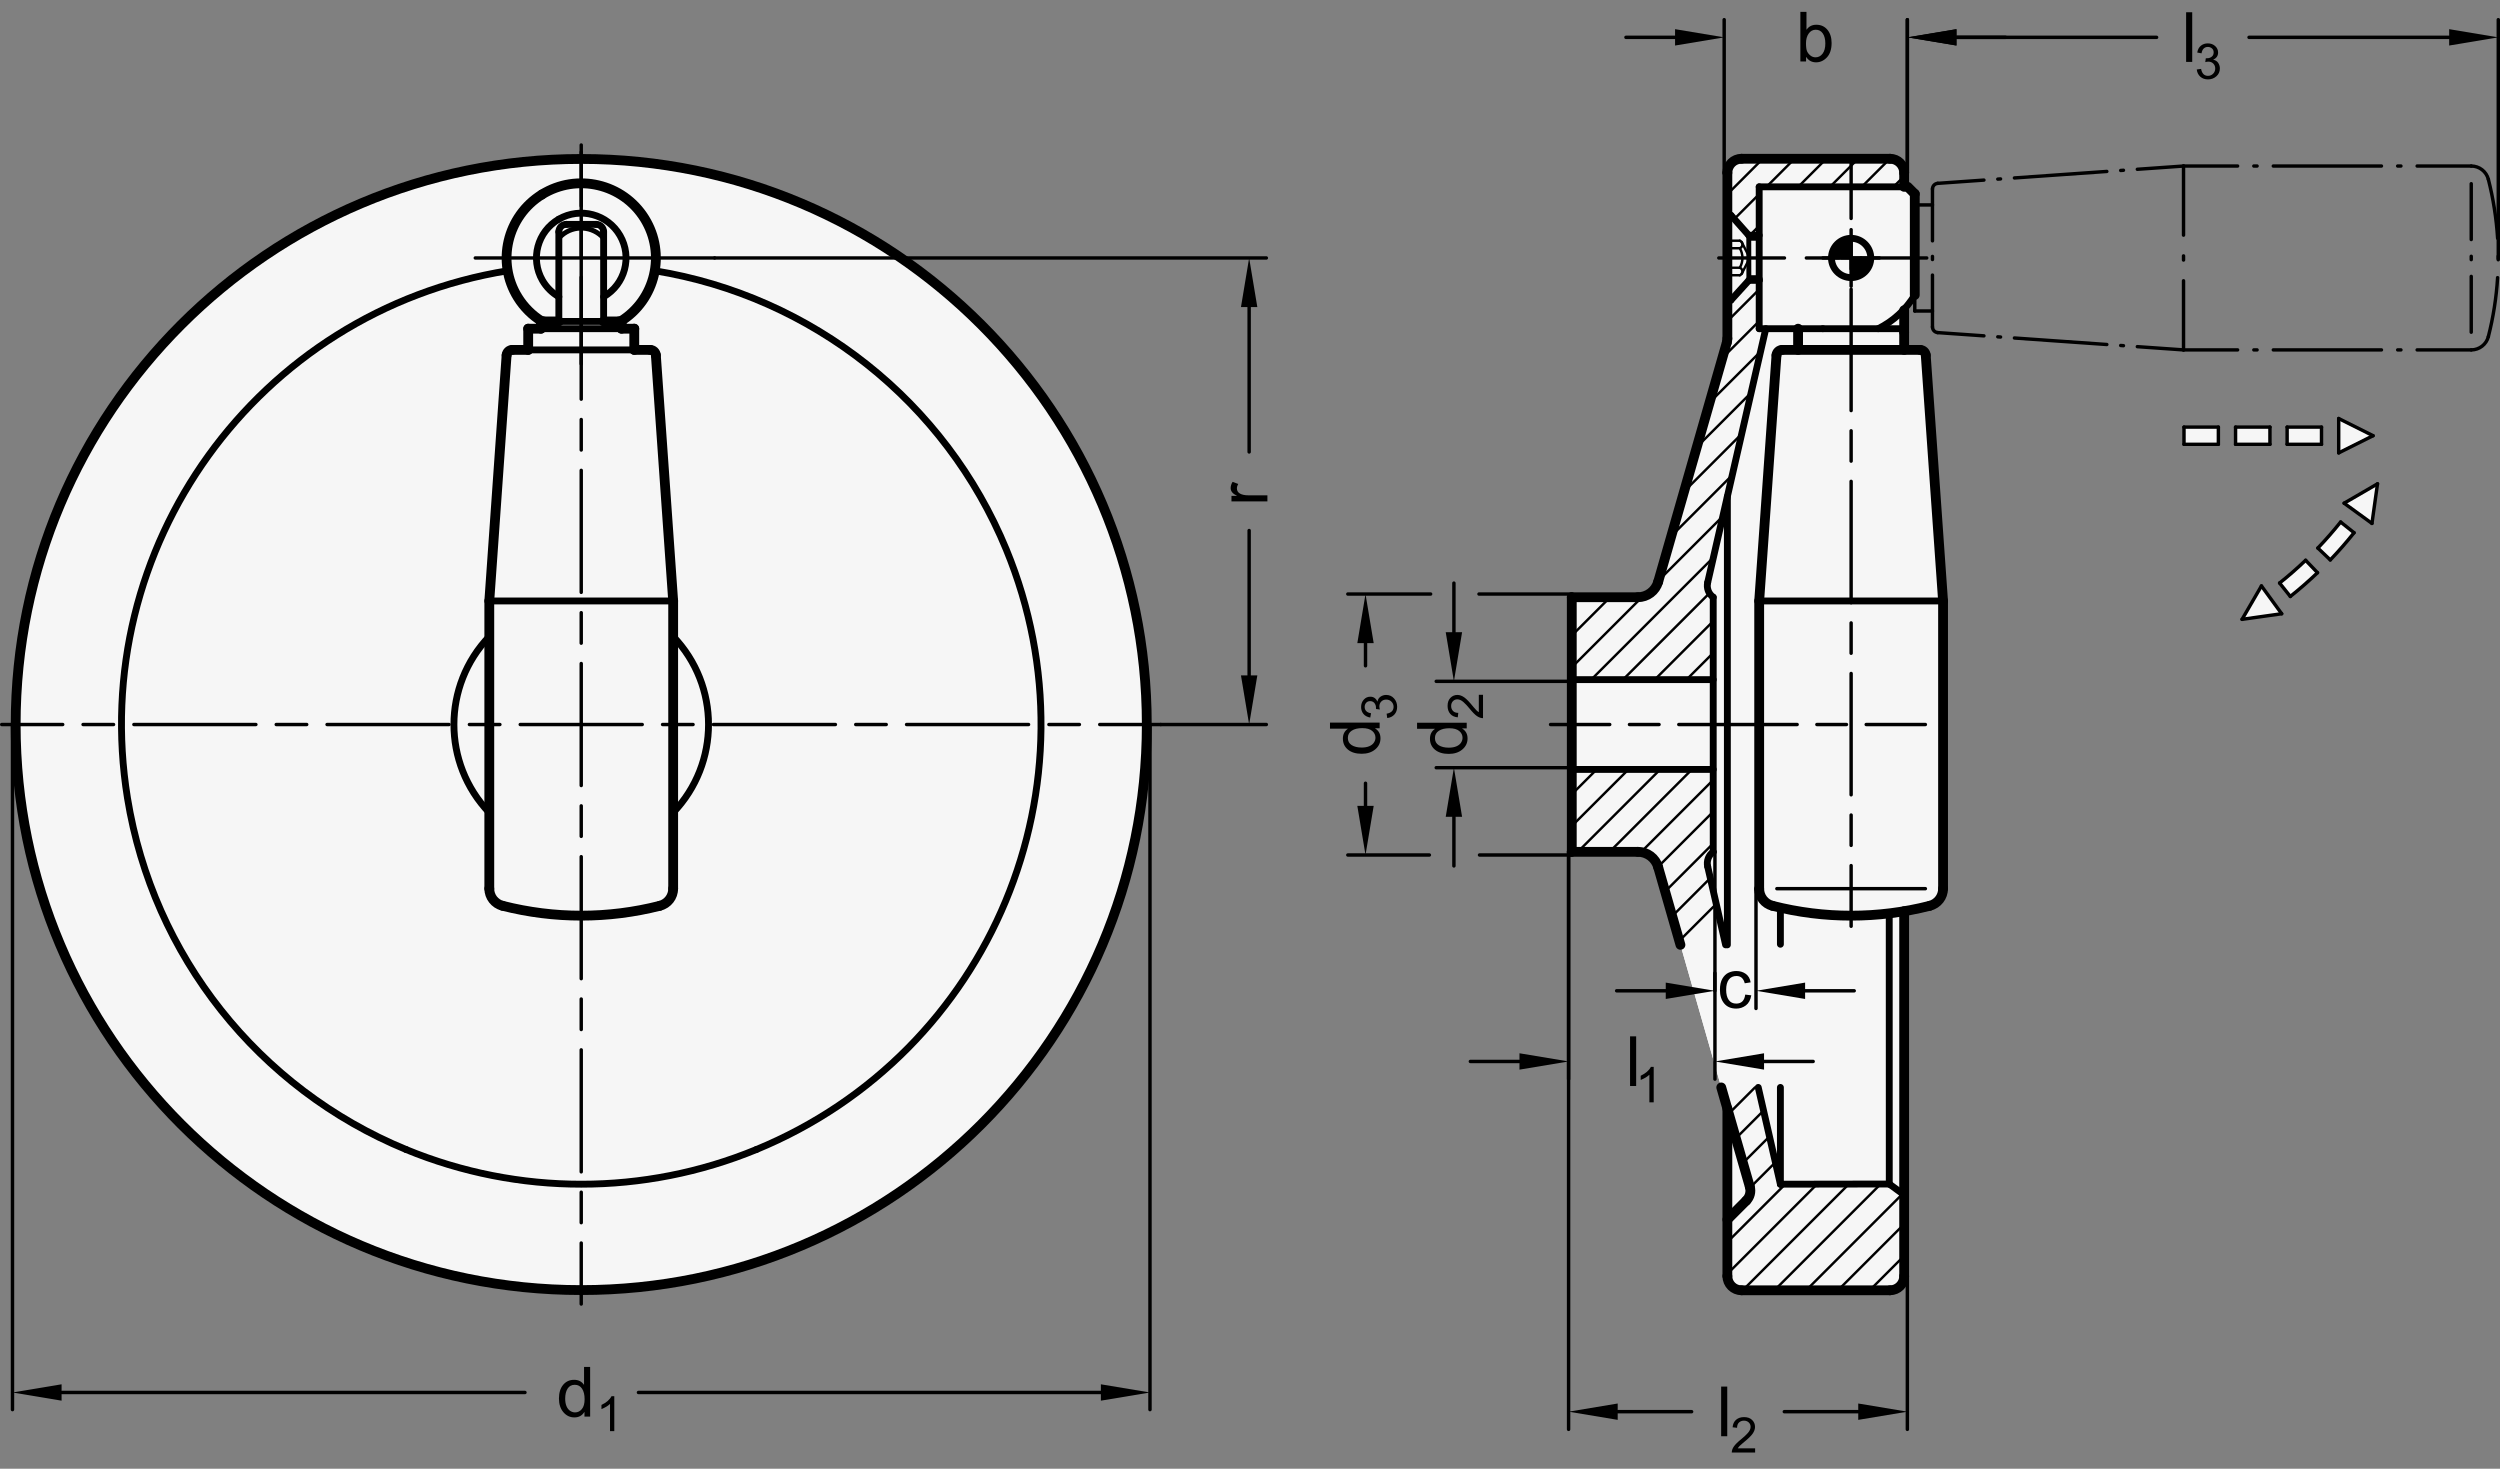 <?xml version="1.0" encoding="utf-8"?>
<!-- Generator: Adobe Illustrator 19.1.0, SVG Export Plug-In . SVG Version: 6.00 Build 0)  -->
<svg version="1.1" xmlns="http://www.w3.org/2000/svg" xmlns:xlink="http://www.w3.org/1999/xlink" x="0px" y="0px"
	 viewBox="0 0 360.743 211.938" enable-background="new 0 0 360.743 211.938" xml:space="preserve">
<rect x="0" y="0" width="360.743" height="211.938" fill="#808080" stroke="none"/>
<g id="MD_x5F_3_x5F_FUELLUNG_x5F_WS">
	<g id="CIRCLE_42_">
		<path fill="#FFFFFF" d="M2.261,104.546c0-45.071,36.537-81.609,81.609-81.609s81.609,36.537,81.609,81.609
			s-36.537,81.609-81.609,81.609S2.261,149.617,2.261,104.546L2.261,104.546z"/>
	</g>
	<g id="LWPOLYLINE_10_">
		<path fill="#FFFFFF" d="M274.689,44.694l1.608-2.125V27.981l-1.02-1.02h-0.51v-2.011c0-1.127-0.914-2.041-2.041-2.041h-21.43
			c-1.127,0-2.041,0.914-2.041,2.041l-0.021,24.199l-9.909,34.624c-0.286,1.281-1.353,2.239-2.658,2.386l-9.862,0.019v36.737
			l9.997,0.037c1.207,0.168,2.19,1.053,2.485,2.236l9.969,34.794v23.936c-0.121,1.115,0.684,2.117,1.799,2.238
			c0.146,0.016,0.293,0.016,0.439,0l21.232,0.029c1.127,0,2.041-0.914,2.041-2.041v-52.657l3.692-0.781
			c1.13-0.288,1.921-1.306,1.921-2.472V86.717l-2.498-35.468c-0.03-0.428-0.386-0.759-0.814-0.759h-2.301L274.689,44.694"/>
	</g>
	<g id="LWPOLYLINE_11_">
		<polygon fill="#FFFFFF" points="323.525,89.369 326.321,84.55 329.24,88.561 		"/>
	</g>
	<g id="LWPOLYLINE_12_">
		<polygon fill="#FFFFFF" points="343.068,69.812 338.252,72.611 342.265,75.527 		"/>
	</g>
	<g id="LWPOLYLINE_13_">
		<path fill="#FFFFFF" d="M339.683,76.872l-1.939-1.546c-1.037,1.301-2.133,2.555-3.283,3.757l1.793,1.714
			C337.455,79.54,338.599,78.23,339.683,76.872z"/>
	</g>
	<g id="LWPOLYLINE_14_">
		<path fill="#FFFFFF" d="M334.41,82.64l-1.714-1.793c-1.203,1.15-2.456,2.245-3.757,3.283l1.546,1.939
			C331.844,84.985,333.154,83.841,334.41,82.64z"/>
	</g>
	<g id="LWPOLYLINE_15_">
		<rect x="315.144" y="61.631" fill="#FFFFFF" width="4.961" height="2.48"/>
	</g>
	<g id="LWPOLYLINE_16_">
		<rect x="322.585" y="61.631" fill="#FFFFFF" width="4.961" height="2.48"/>
	</g>
	<g id="LWPOLYLINE_17_">
		<rect x="330.026" y="61.631" fill="#FFFFFF" width="4.961" height="2.48"/>
	</g>
	<g id="LWPOLYLINE_18_">
		<polygon fill="#FFFFFF" points="342.428,62.871 337.467,60.391 337.467,65.351 		"/>
	</g>
</g>
<g id="MD_x5F_3_x5F_FUELLUNG_x5F_GR">
	<g id="LWPOLYLINE_1_">
		<polygon fill="#F6F6F6" points="342.428,62.871 337.467,60.391 337.467,65.351 		"/>
	</g>
	<g id="LWPOLYLINE_2_">
		<rect x="330.026" y="61.631" fill="#F6F6F6" width="4.961" height="2.48"/>
	</g>
	<g id="LWPOLYLINE_3_">
		<rect x="322.585" y="61.631" fill="#F6F6F6" width="4.961" height="2.48"/>
	</g>
	<g id="LWPOLYLINE_4_">
		<rect x="315.144" y="61.631" fill="#F6F6F6" width="4.961" height="2.48"/>
	</g>
	<g id="LWPOLYLINE_5_">
		<path fill="#F6F6F6" d="M334.41,82.64l-1.714-1.793c-1.203,1.15-2.456,2.245-3.757,3.283l1.546,1.939
			C331.844,84.985,333.154,83.841,334.41,82.64z"/>
	</g>
	<g id="LWPOLYLINE_6_">
		<path fill="#F6F6F6" d="M339.683,76.872l-1.939-1.546c-1.037,1.301-2.133,2.555-3.283,3.757l1.793,1.714
			C337.455,79.54,338.599,78.23,339.683,76.872z"/>
	</g>
	<g id="LWPOLYLINE_7_">
		<polygon fill="#F6F6F6" points="343.068,69.812 338.252,72.611 342.265,75.527 		"/>
	</g>
	<g id="LWPOLYLINE_8_">
		<polygon fill="#F6F6F6" points="323.525,89.369 326.321,84.55 329.24,88.561 		"/>
	</g>
	<g id="LWPOLYLINE_9_">
		<path fill="#F6F6F6" d="M274.689,44.694l1.608-2.125V27.981l-1.02-1.02h-0.51v-2.011c0-1.127-0.914-2.041-2.041-2.041h-21.43
			c-1.127,0-2.041,0.914-2.041,2.041l-0.021,24.199l-9.909,34.624c-0.286,1.281-1.353,2.239-2.658,2.386l-9.862,0.019v36.737
			l9.997,0.037c1.207,0.168,2.19,1.053,2.485,2.236l9.969,34.794v23.936c-0.121,1.115,0.684,2.117,1.799,2.238
			c0.146,0.016,0.293,0.016,0.439,0l21.232,0.029c1.127,0,2.041-0.914,2.041-2.041v-52.657l3.692-0.781
			c1.13-0.288,1.921-1.306,1.921-2.472V86.717l-2.498-35.468c-0.03-0.428-0.386-0.759-0.814-0.759h-2.301L274.689,44.694"/>
	</g>
	<g id="CIRCLE_41_">
		<path fill="#F6F6F6" d="M2.261,104.546c0-45.071,36.537-81.609,81.609-81.609s81.609,36.537,81.609,81.609
			s-36.537,81.609-81.609,81.609S2.261,149.617,2.261,104.546L2.261,104.546z"/>
	</g>
</g>
<g id="MD_x5F_6_x5F_COLOR_x5F_K100">
	<g id="POLYLINE">
		<path d="M267.112,40.059c1.566,0,2.835-1.269,2.835-2.835h-2.835V40.059z"/>
	</g>
	<g id="POLYLINE_1_">
		<path d="M264.277,37.224c0-1.566,1.269-2.835,2.835-2.835v2.835H264.277z"/>
	</g>
</g>
<g id="MD_x5F_1_x5F_070">
	<g id="ARC">
		
			<path fill="none" stroke="#000000" stroke-width="0.992" stroke-linecap="round" stroke-linejoin="round" stroke-miterlimit="10" d="
			M109.139,165.875c33.871-13.956,50.016-52.727,36.06-86.598c-8.776-21.3-27.976-36.522-50.717-40.207"/>
	</g>
	<g id="ARC_1_">
		
			<path fill="none" stroke="#000000" stroke-width="0.992" stroke-linecap="round" stroke-linejoin="round" stroke-miterlimit="10" d="
			M58.601,165.875c16.186,6.669,34.352,6.669,50.538,0"/>
	</g>
	<g id="ARC_2_">
		
			<path fill="none" stroke="#000000" stroke-width="0.992" stroke-linecap="round" stroke-linejoin="round" stroke-miterlimit="10" d="
			M73.258,39.069c-36.162,5.861-60.725,39.927-54.864,76.088c3.686,22.741,18.907,41.941,40.207,50.717"/>
	</g>
	<g id="ARC_4_">
		
			<path fill="none" stroke="#000000" stroke-width="0.992" stroke-linecap="round" stroke-linejoin="round" stroke-miterlimit="10" d="
			M87.102,42.82c3.091-1.785,4.15-5.737,2.366-8.829s-5.737-4.15-8.829-2.366"/>
	</g>
	<g id="LINE_7_">
		
			<line fill="none" stroke="#000000" stroke-width="0.992" stroke-linecap="round" stroke-linejoin="round" stroke-miterlimit="10" x1="86.024" y1="32.376" x2="81.716" y2="32.376"/>
	</g>
	<g id="ARC_6_">
		
			<path fill="none" stroke="#000000" stroke-width="0.992" stroke-linecap="round" stroke-linejoin="round" stroke-miterlimit="10" d="
			M87.102,33.453c0-0.595-0.482-1.077-1.077-1.077"/>
	</g>
	<g id="LINE_8_">
		
			<line fill="none" stroke="#000000" stroke-width="0.992" stroke-linecap="round" stroke-linejoin="round" stroke-miterlimit="10" x1="87.102" y1="46.379" x2="87.102" y2="33.453"/>
	</g>
	<g id="ARC_8_">
		
			<path fill="none" stroke="#000000" stroke-width="0.992" stroke-linecap="round" stroke-linejoin="round" stroke-miterlimit="10" d="
			M81.716,32.376c-0.595,0-1.077,0.482-1.077,1.077"/>
	</g>
	<g id="LINE_9_">
		
			<line fill="none" stroke="#000000" stroke-width="0.992" stroke-linecap="round" stroke-linejoin="round" stroke-miterlimit="10" x1="80.639" y1="33.453" x2="80.639" y2="46.379"/>
	</g>
	<g id="ARC_9_">
		
			<path fill="none" stroke="#000000" stroke-width="0.992" stroke-linecap="round" stroke-linejoin="round" stroke-miterlimit="10" d="
			M80.639,31.626c-3.091,1.785-4.15,5.737-2.366,8.829c0.567,0.982,1.383,1.798,2.366,2.366"/>
	</g>
	<g id="LINE_10_">
		
			<line fill="none" stroke="#000000" stroke-width="0.992" stroke-linecap="round" stroke-linejoin="round" stroke-miterlimit="10" x1="87.102" y1="46.379" x2="80.639" y2="46.379"/>
	</g>
	<g id="LINE_68_">
		
			<line fill="none" stroke="#000000" stroke-width="0.992" stroke-linecap="round" stroke-linejoin="round" stroke-miterlimit="10" x1="249.254" y1="136.338" x2="249.254" y2="71.644"/>
	</g>
	<g id="LINE_77_">
		
			<line fill="none" stroke="#000000" stroke-width="0.992" stroke-linecap="round" stroke-linejoin="round" stroke-miterlimit="10" x1="226.803" y1="98.066" x2="247.213" y2="98.066"/>
	</g>
	<g id="LINE_78_">
		
			<line fill="none" stroke="#000000" stroke-width="0.992" stroke-linecap="round" stroke-linejoin="round" stroke-miterlimit="10" x1="226.803" y1="111.026" x2="247.213" y2="111.026"/>
	</g>
	<g id="LINE_79_">
		
			<line fill="none" stroke="#000000" stroke-width="0.992" stroke-linecap="round" stroke-linejoin="round" stroke-miterlimit="10" x1="247.213" y1="122.914" x2="247.213" y2="86.177"/>
	</g>
	<g id="LINE_83_">
		
			<line fill="none" stroke="#000000" stroke-width="0.992" stroke-linecap="round" stroke-linejoin="round" stroke-miterlimit="10" x1="272.617" y1="170.849" x2="256.907" y2="170.876"/>
	</g>
	<g id="LINE_84_">
		
			<line fill="none" stroke="#000000" stroke-width="0.992" stroke-linecap="round" stroke-linejoin="round" stroke-miterlimit="10" x1="256.907" y1="170.876" x2="256.907" y2="156.914"/>
	</g>
	<g id="LINE_85_">
		
			<line fill="none" stroke="#000000" stroke-width="0.992" stroke-linecap="round" stroke-linejoin="round" stroke-miterlimit="10" x1="256.907" y1="136.252" x2="256.907" y2="130.98"/>
	</g>
	<g id="LINE_86_">
		
			<line fill="none" stroke="#000000" stroke-width="0.992" stroke-linecap="round" stroke-linejoin="round" stroke-miterlimit="10" x1="256.907" y1="170.876" x2="253.71" y2="156.914"/>
	</g>
	<g id="LINE_87_">
		
			<line fill="none" stroke="#000000" stroke-width="0.992" stroke-linecap="round" stroke-linejoin="round" stroke-miterlimit="10" x1="249" y1="136.338" x2="246.411" y2="125.033"/>
	</g>
	<g id="ARC_17_">
		
			<path fill="none" stroke="#000000" stroke-width="0.992" stroke-linecap="round" stroke-linejoin="round" stroke-miterlimit="10" d="
			M247.213,122.914c-0.671,0.48-0.987,1.316-0.801,2.119"/>
	</g>
	<g id="LINE_90_">
		
			<line fill="none" stroke="#000000" stroke-width="0.992" stroke-linecap="round" stroke-linejoin="round" stroke-miterlimit="10" x1="254.798" y1="47.429" x2="246.411" y2="84.058"/>
	</g>
	<g id="ARC_19_">
		
			<path fill="none" stroke="#000000" stroke-width="0.992" stroke-linecap="round" stroke-linejoin="round" stroke-miterlimit="10" d="
			M246.411,84.058c-0.185,0.803,0.131,1.639,0.801,2.119"/>
	</g>
	<g id="LINE_92_">
		
			<line fill="none" stroke="#000000" stroke-width="0.992" stroke-linecap="round" stroke-linejoin="round" stroke-miterlimit="10" x1="249.254" y1="31.072" x2="249.764" y2="31.072"/>
	</g>
	<g id="LINE_93_">
		
			<line fill="none" stroke="#000000" stroke-width="0.992" stroke-linecap="round" stroke-linejoin="round" stroke-miterlimit="10" x1="249.764" y1="43.317" x2="249.254" y2="43.317"/>
	</g>
	<g id="LINE_94_">
		
			<line fill="none" stroke="#000000" stroke-width="0.992" stroke-linecap="round" stroke-linejoin="round" stroke-miterlimit="10" x1="252.357" y1="40.459" x2="249.764" y2="43.317"/>
	</g>
	<g id="LINE_95_">
		
			<line fill="none" stroke="#000000" stroke-width="0.992" stroke-linecap="round" stroke-linejoin="round" stroke-miterlimit="10" x1="252.342" y1="33.954" x2="253.846" y2="33.954"/>
	</g>
	<g id="LINE_96_">
		
			<line fill="none" stroke="#000000" stroke-width="0.992" stroke-linecap="round" stroke-linejoin="round" stroke-miterlimit="10" x1="252.357" y1="40.459" x2="253.846" y2="40.46"/>
	</g>
	<g id="LINE_97_">
		
			<line fill="none" stroke="#000000" stroke-width="0.992" stroke-linecap="round" stroke-linejoin="round" stroke-miterlimit="10" x1="274.765" y1="172.417" x2="272.617" y2="170.85"/>
	</g>
	<g id="LINE_98_">
		
			<line fill="none" stroke="#000000" stroke-width="0.992" stroke-linecap="round" stroke-linejoin="round" stroke-miterlimit="10" x1="272.617" y1="170.85" x2="272.611" y2="131.798"/>
	</g>
	<g id="LINE_103_">
		
			<line fill="none" stroke="#000000" stroke-width="0.992" stroke-linecap="round" stroke-linejoin="round" stroke-miterlimit="10" x1="253.846" y1="26.96" x2="275.276" y2="26.96"/>
	</g>
	<g id="LINE_104_">
		
			<line fill="none" stroke="#000000" stroke-width="0.992" stroke-linecap="round" stroke-linejoin="round" stroke-miterlimit="10" x1="259.458" y1="47.429" x2="263.03" y2="47.429"/>
	</g>
	<g id="LINE_105_">
		
			<line fill="none" stroke="#000000" stroke-width="0.992" stroke-linecap="round" stroke-linejoin="round" stroke-miterlimit="10" x1="253.846" y1="47.429" x2="253.846" y2="40.256"/>
	</g>
	<g id="LINE_106_">
		
			<line fill="none" stroke="#000000" stroke-width="0.992" stroke-linecap="round" stroke-linejoin="round" stroke-miterlimit="10" x1="253.846" y1="40.46" x2="253.846" y2="26.96"/>
	</g>
	<g id="LINE_107_">
		
			<line fill="none" stroke="#000000" stroke-width="0.992" stroke-linecap="round" stroke-linejoin="round" stroke-miterlimit="10" x1="259.458" y1="47.429" x2="253.846" y2="47.429"/>
	</g>
	<g id="ARC_22_">
		
			<path fill="none" stroke="#000000" stroke-width="0.992" stroke-linecap="round" stroke-linejoin="round" stroke-miterlimit="10" d="
			M271.016,47.429c2.186-1.085,4.017-2.771,5.28-4.859"/>
	</g>
	<g id="LINE_116_">
		
			<line fill="none" stroke="#000000" stroke-width="0.992" stroke-linecap="round" stroke-linejoin="round" stroke-miterlimit="10" x1="280.378" y1="86.717" x2="253.846" y2="86.717"/>
	</g>
	<g id="CIRCLE_1_">
		
			<path fill="none" stroke="#000000" stroke-width="0.992" stroke-linecap="round" stroke-linejoin="round" stroke-miterlimit="10" d="
			M264.277,37.224c0-1.566,1.269-2.835,2.835-2.835c1.566,0,2.835,1.269,2.835,2.835c0,1.566-1.269,2.835-2.835,2.835
			C265.546,40.059,264.277,38.79,264.277,37.224L264.277,37.224z"/>
	</g>
	<g id="LINE_124_">
		
			<line fill="none" stroke="#000000" stroke-width="0.992" stroke-linecap="round" stroke-linejoin="round" stroke-miterlimit="10" x1="263.03" y1="47.429" x2="274.765" y2="47.429"/>
	</g>
	<g id="ARC_35_">
		
			<path fill="none" stroke="#000000" stroke-width="0.992" stroke-linecap="round" stroke-linejoin="round" stroke-miterlimit="10" d="
			M70.604,91.841c-6.8,7.104-6.804,18.301-0.009,25.41"/>
	</g>
	<g id="ARC_36_">
		
			<path fill="none" stroke="#000000" stroke-width="0.992" stroke-linecap="round" stroke-linejoin="round" stroke-miterlimit="10" d="
			M97.136,117.251c6.803-7.104,6.803-18.306,0-25.41"/>
	</g>
	<g id="LINE_199_">
		
			<line fill="none" stroke="#000000" stroke-width="0.992" stroke-linecap="round" stroke-linejoin="round" stroke-miterlimit="10" x1="252.342" y1="33.954" x2="249.797" y2="31.087"/>
	</g>
	<g id="LINE_204_">
		
			<line fill="none" stroke="#000000" stroke-width="0.992" stroke-linecap="round" stroke-linejoin="round" stroke-miterlimit="10" x1="97.136" y1="86.716" x2="70.604" y2="86.716"/>
	</g>
	<g id="LINE_211_">
		
			<line fill="none" stroke="#000000" stroke-width="0.992" stroke-linecap="round" stroke-linejoin="round" stroke-miterlimit="10" x1="89.678" y1="47.428" x2="78.062" y2="47.428"/>
	</g>
	<g id="LINE_212_">
		
			<line fill="none" stroke="#000000" stroke-width="0.992" stroke-linecap="round" stroke-linejoin="round" stroke-miterlimit="10" x1="76.217" y1="50.489" x2="91.524" y2="50.489"/>
	</g>
</g>
<g id="MD_x5F_1_x5F_100">
	<g id="CIRCLE">
		
			<path fill="none" stroke="#000000" stroke-width="1.417" stroke-linecap="round" stroke-linejoin="round" stroke-miterlimit="10" d="
			M2.261,104.546c0-45.071,36.537-81.609,81.609-81.609s81.609,36.537,81.609,81.609s-36.537,81.609-81.609,81.609
			S2.261,149.617,2.261,104.546L2.261,104.546z"/>
	</g>
	<g id="ARC_3_">
		
			<path fill="none" stroke="#000000" stroke-width="1.417" stroke-linecap="round" stroke-linejoin="round" stroke-miterlimit="10" d="
			M89.544,46.379c5.057-3.134,6.615-9.774,3.482-14.83s-9.774-6.615-14.83-3.482"/>
	</g>
	<g id="ARC_7_">
		
			<path fill="none" stroke="#000000" stroke-width="1.417" stroke-linecap="round" stroke-linejoin="round" stroke-miterlimit="10" d="
			M78.196,28.067c-5.057,3.134-6.615,9.774-3.482,14.83c0.876,1.414,2.068,2.605,3.482,3.482"/>
	</g>
	<g id="LINE_11_">
		
			<line fill="none" stroke="#000000" stroke-width="1.417" stroke-linecap="round" stroke-linejoin="round" stroke-miterlimit="10" x1="78.43" y1="46.379" x2="80.639" y2="46.379"/>
	</g>
	<g id="LINE_12_">
		
			<line fill="none" stroke="#000000" stroke-width="1.417" stroke-linecap="round" stroke-linejoin="round" stroke-miterlimit="10" x1="78.062" y1="46.699" x2="78.43" y2="46.379"/>
	</g>
	<g id="LINE_13_">
		
			<line fill="none" stroke="#000000" stroke-width="1.417" stroke-linecap="round" stroke-linejoin="round" stroke-miterlimit="10" x1="89.678" y1="46.699" x2="89.31" y2="46.379"/>
	</g>
	<g id="LINE_14_">
		
			<line fill="none" stroke="#000000" stroke-width="1.417" stroke-linecap="round" stroke-linejoin="round" stroke-miterlimit="10" x1="89.31" y1="46.379" x2="87.102" y2="46.379"/>
	</g>
	<g id="LINE_67_">
		
			<line fill="none" stroke="#000000" stroke-width="1.417" stroke-linecap="round" stroke-linejoin="round" stroke-miterlimit="10" x1="249.254" y1="184.143" x2="249.254" y2="159.951"/>
	</g>
	<g id="LINE_69_">
		
			<line fill="none" stroke="#000000" stroke-width="1.417" stroke-linecap="round" stroke-linejoin="round" stroke-miterlimit="10" x1="249.254" y1="48.853" x2="249.254" y2="24.949"/>
	</g>
	<g id="ARC_10_">
		
			<path fill="none" stroke="#000000" stroke-width="1.417" stroke-linecap="round" stroke-linejoin="round" stroke-miterlimit="10" d="
			M249.174,49.416c0.052-0.183,0.079-0.372,0.079-0.563"/>
	</g>
	<g id="LINE_70_">
		
			<line fill="none" stroke="#000000" stroke-width="1.417" stroke-linecap="round" stroke-linejoin="round" stroke-miterlimit="10" x1="251.295" y1="22.908" x2="272.724" y2="22.908"/>
	</g>
	<g id="ARC_11_">
		
			<path fill="none" stroke="#000000" stroke-width="1.417" stroke-linecap="round" stroke-linejoin="round" stroke-miterlimit="10" d="
			M251.295,22.908c-1.127,0-2.041,0.914-2.041,2.041"/>
	</g>
	<g id="LINE_71_">
		
			<line fill="none" stroke="#000000" stroke-width="1.417" stroke-linecap="round" stroke-linejoin="round" stroke-miterlimit="10" x1="274.765" y1="24.949" x2="274.765" y2="26.96"/>
	</g>
	<g id="LINE_72_">
		
			<line fill="none" stroke="#000000" stroke-width="1.417" stroke-linecap="round" stroke-linejoin="round" stroke-miterlimit="10" x1="274.765" y1="44.766" x2="274.765" y2="47.937"/>
	</g>
	<g id="LINE_73_">
		
			<line fill="none" stroke="#000000" stroke-width="1.417" stroke-linecap="round" stroke-linejoin="round" stroke-miterlimit="10" x1="274.765" y1="131.486" x2="274.765" y2="184.143"/>
	</g>
	<g id="ARC_12_">
		
			<path fill="none" stroke="#000000" stroke-width="1.417" stroke-linecap="round" stroke-linejoin="round" stroke-miterlimit="10" d="
			M272.724,186.184c1.127,0,2.041-0.914,2.041-2.041"/>
	</g>
	<g id="ARC_13_">
		
			<path fill="none" stroke="#000000" stroke-width="1.417" stroke-linecap="round" stroke-linejoin="round" stroke-miterlimit="10" d="
			M274.765,24.949c0-1.127-0.914-2.041-2.041-2.041"/>
	</g>
	<g id="LINE_74_">
		
			<line fill="none" stroke="#000000" stroke-width="1.417" stroke-linecap="round" stroke-linejoin="round" stroke-miterlimit="10" x1="272.724" y1="186.184" x2="251.295" y2="186.184"/>
	</g>
	<g id="ARC_14_">
		
			<path fill="none" stroke="#000000" stroke-width="1.417" stroke-linecap="round" stroke-linejoin="round" stroke-miterlimit="10" d="
			M249.254,184.143c0,1.127,0.914,2.041,2.041,2.041"/>
	</g>
	<g id="LINE_75_">
		
			<line fill="none" stroke="#000000" stroke-width="1.417" stroke-linecap="round" stroke-linejoin="round" stroke-miterlimit="10" x1="226.803" y1="86.177" x2="236.326" y2="86.177"/>
	</g>
	<g id="LINE_76_">
		
			<line fill="none" stroke="#000000" stroke-width="1.417" stroke-linecap="round" stroke-linejoin="round" stroke-miterlimit="10" x1="226.803" y1="122.914" x2="226.803" y2="86.177"/>
	</g>
	<g id="LINE_80_">
		
			<line fill="none" stroke="#000000" stroke-width="1.417" stroke-linecap="round" stroke-linejoin="round" stroke-miterlimit="10" x1="249.254" y1="175.979" x2="251.975" y2="173.257"/>
	</g>
	<g id="LINE_81_">
		
			<line fill="none" stroke="#000000" stroke-width="1.417" stroke-linecap="round" stroke-linejoin="round" stroke-miterlimit="10" x1="252.494" y1="171.252" x2="248.372" y2="156.914"/>
	</g>
	<g id="LINE_82_">
		
			<line fill="none" stroke="#000000" stroke-width="1.417" stroke-linecap="round" stroke-linejoin="round" stroke-miterlimit="10" x1="242.483" y1="136.338" x2="239.269" y2="125.132"/>
	</g>
	<g id="ARC_15_">
		
			<path fill="none" stroke="#000000" stroke-width="1.417" stroke-linecap="round" stroke-linejoin="round" stroke-miterlimit="10" d="
			M251.975,173.257c0.525-0.525,0.723-1.293,0.519-2.006"/>
	</g>
	<g id="ARC_16_">
		
			<path fill="none" stroke="#000000" stroke-width="1.417" stroke-linecap="round" stroke-linejoin="round" stroke-miterlimit="10" d="
			M239.269,125.132c-0.376-1.313-1.577-2.218-2.943-2.218"/>
	</g>
	<g id="LINE_88_">
		
			<line fill="none" stroke="#000000" stroke-width="1.417" stroke-linecap="round" stroke-linejoin="round" stroke-miterlimit="10" x1="226.803" y1="122.914" x2="236.326" y2="122.914"/>
	</g>
	<g id="LINE_89_">
		
			<line fill="none" stroke="#000000" stroke-width="1.417" stroke-linecap="round" stroke-linejoin="round" stroke-miterlimit="10" x1="249.174" y1="49.416" x2="239.269" y2="83.96"/>
	</g>
	<g id="ARC_18_">
		
			<path fill="none" stroke="#000000" stroke-width="1.417" stroke-linecap="round" stroke-linejoin="round" stroke-miterlimit="10" d="
			M236.326,86.177c1.366,0,2.566-0.905,2.943-2.218"/>
	</g>
	<g id="ARC_20_">
		
			<path fill="none" stroke="#000000" stroke-width="1.417" stroke-linecap="round" stroke-linejoin="round" stroke-miterlimit="10" d="
			M277.88,51.249c-0.03-0.428-0.386-0.759-0.814-0.759"/>
	</g>
	<g id="ARC_21_">
		
			<path fill="none" stroke="#000000" stroke-width="1.417" stroke-linecap="round" stroke-linejoin="round" stroke-miterlimit="10" d="
			M257.158,50.49c-0.429,0-0.784,0.331-0.814,0.759"/>
	</g>
	<g id="LINE_100_">
		
			<line fill="none" stroke="#000000" stroke-width="1.417" stroke-linecap="round" stroke-linejoin="round" stroke-miterlimit="10" x1="259.458" y1="50.49" x2="259.458" y2="47.429"/>
	</g>
	<g id="LINE_101_">
		
			<line fill="none" stroke="#000000" stroke-width="1.417" stroke-linecap="round" stroke-linejoin="round" stroke-miterlimit="10" x1="274.765" y1="50.49" x2="274.765" y2="47.937"/>
	</g>
	<g id="LINE_108_">
		
			<line fill="none" stroke="#000000" stroke-width="1.417" stroke-linecap="round" stroke-linejoin="round" stroke-miterlimit="10" x1="275.276" y1="26.96" x2="276.296" y2="27.981"/>
	</g>
	<g id="LINE_113_">
		
			<line fill="none" stroke="#000000" stroke-width="1.417" stroke-linecap="round" stroke-linejoin="round" stroke-miterlimit="10" x1="276.296" y1="27.981" x2="276.296" y2="42.57"/>
	</g>
	<g id="LINE_114_">
		
			<line fill="none" stroke="#000000" stroke-width="1.417" stroke-linecap="round" stroke-linejoin="round" stroke-miterlimit="10" x1="253.846" y1="128.233" x2="253.846" y2="86.717"/>
	</g>
	<g id="LINE_115_">
		
			<line fill="none" stroke="#000000" stroke-width="1.417" stroke-linecap="round" stroke-linejoin="round" stroke-miterlimit="10" x1="280.378" y1="86.717" x2="280.378" y2="128.233"/>
	</g>
	<g id="LINE_117_">
		
			<line fill="none" stroke="#000000" stroke-width="1.417" stroke-linecap="round" stroke-linejoin="round" stroke-miterlimit="10" x1="257.158" y1="50.49" x2="277.066" y2="50.49"/>
	</g>
	<g id="LINE_118_">
		
			<line fill="none" stroke="#000000" stroke-width="1.417" stroke-linecap="round" stroke-linejoin="round" stroke-miterlimit="10" x1="253.846" y1="86.717" x2="256.343" y2="51.249"/>
	</g>
	<g id="LINE_119_">
		
			<line fill="none" stroke="#000000" stroke-width="1.417" stroke-linecap="round" stroke-linejoin="round" stroke-miterlimit="10" x1="277.88" y1="51.249" x2="280.378" y2="86.717"/>
	</g>
	<g id="ARC_23_">
		
			<path fill="none" stroke="#000000" stroke-width="1.417" stroke-linecap="round" stroke-linejoin="round" stroke-miterlimit="10" d="
			M255.767,130.705c7.444,1.898,15.246,1.898,22.691,0"/>
	</g>
	<g id="ARC_24_">
		
			<path fill="none" stroke="#000000" stroke-width="1.417" stroke-linecap="round" stroke-linejoin="round" stroke-miterlimit="10" d="
			M253.846,128.233c0,1.166,0.791,2.184,1.921,2.472"/>
	</g>
	<g id="ARC_25_">
		
			<path fill="none" stroke="#000000" stroke-width="1.417" stroke-linecap="round" stroke-linejoin="round" stroke-miterlimit="10" d="
			M278.457,130.705c1.13-0.288,1.921-1.306,1.921-2.472"/>
	</g>
	<g id="ARC_40_">
		
			<path fill="none" stroke="#000000" stroke-width="1.417" stroke-linecap="round" stroke-linejoin="round" stroke-miterlimit="10" d="
			M94.638,51.248c-0.03-0.428-0.386-0.759-0.814-0.759"/>
	</g>
	<g id="ARC_41_">
		
			<path fill="none" stroke="#000000" stroke-width="1.417" stroke-linecap="round" stroke-linejoin="round" stroke-miterlimit="10" d="
			M73.916,50.489c-0.429,0-0.784,0.331-0.814,0.759"/>
	</g>
	<g id="LINE_200_">
		
			<line fill="none" stroke="#000000" stroke-width="1.417" stroke-linecap="round" stroke-linejoin="round" stroke-miterlimit="10" x1="76.217" y1="50.489" x2="76.217" y2="47.428"/>
	</g>
	<g id="LINE_201_">
		
			<line fill="none" stroke="#000000" stroke-width="1.417" stroke-linecap="round" stroke-linejoin="round" stroke-miterlimit="10" x1="91.524" y1="50.489" x2="91.524" y2="47.428"/>
	</g>
	<g id="LINE_202_">
		
			<line fill="none" stroke="#000000" stroke-width="1.417" stroke-linecap="round" stroke-linejoin="round" stroke-miterlimit="10" x1="70.604" y1="128.231" x2="70.604" y2="86.716"/>
	</g>
	<g id="LINE_203_">
		
			<line fill="none" stroke="#000000" stroke-width="1.417" stroke-linecap="round" stroke-linejoin="round" stroke-miterlimit="10" x1="97.136" y1="86.716" x2="97.136" y2="128.231"/>
	</g>
	<g id="LINE_205_">
		
			<line fill="none" stroke="#000000" stroke-width="1.417" stroke-linecap="round" stroke-linejoin="round" stroke-miterlimit="10" x1="73.916" y1="50.489" x2="76.217" y2="50.489"/>
	</g>
	<g id="LINE_206_">
		
			<line fill="none" stroke="#000000" stroke-width="1.417" stroke-linecap="round" stroke-linejoin="round" stroke-miterlimit="10" x1="70.604" y1="86.716" x2="73.102" y2="51.248"/>
	</g>
	<g id="LINE_207_">
		
			<line fill="none" stroke="#000000" stroke-width="1.417" stroke-linecap="round" stroke-linejoin="round" stroke-miterlimit="10" x1="94.638" y1="51.248" x2="97.136" y2="86.716"/>
	</g>
	<g id="ARC_42_">
		
			<path fill="none" stroke="#000000" stroke-width="1.417" stroke-linecap="round" stroke-linejoin="round" stroke-miterlimit="10" d="
			M72.525,130.703c7.444,1.898,15.246,1.898,22.691,0"/>
	</g>
	<g id="ARC_43_">
		
			<path fill="none" stroke="#000000" stroke-width="1.417" stroke-linecap="round" stroke-linejoin="round" stroke-miterlimit="10" d="
			M70.604,128.231c0,1.166,0.791,2.184,1.921,2.472"/>
	</g>
	<g id="ARC_44_">
		
			<path fill="none" stroke="#000000" stroke-width="1.417" stroke-linecap="round" stroke-linejoin="round" stroke-miterlimit="10" d="
			M95.215,130.703c1.13-0.288,1.921-1.306,1.921-2.472"/>
	</g>
	<g id="LINE_208_">
		
			<line fill="none" stroke="#000000" stroke-width="1.417" stroke-linecap="round" stroke-linejoin="round" stroke-miterlimit="10" x1="76.217" y1="47.428" x2="78.062" y2="47.428"/>
	</g>
	<g id="LINE_209_">
		
			<line fill="none" stroke="#000000" stroke-width="1.417" stroke-linecap="round" stroke-linejoin="round" stroke-miterlimit="10" x1="89.678" y1="46.699" x2="89.678" y2="47.428"/>
	</g>
	<g id="LINE_210_">
		
			<line fill="none" stroke="#000000" stroke-width="1.417" stroke-linecap="round" stroke-linejoin="round" stroke-miterlimit="10" x1="78.062" y1="46.699" x2="78.062" y2="47.428"/>
	</g>
	<g id="LINE_213_">
		
			<line fill="none" stroke="#000000" stroke-width="1.417" stroke-linecap="round" stroke-linejoin="round" stroke-miterlimit="10" x1="89.678" y1="47.428" x2="91.524" y2="47.428"/>
	</g>
	<g id="LINE_214_">
		
			<line fill="none" stroke="#000000" stroke-width="1.417" stroke-linecap="round" stroke-linejoin="round" stroke-miterlimit="10" x1="91.524" y1="50.489" x2="93.824" y2="50.489"/>
	</g>
</g>
<g id="MD_x5F_2_x5F_MITTELLINIE">
	<g id="LINE">
		<path d="M167.492,104.794h-8.803c-0.137,0-0.248-0.111-0.248-0.248c0-0.137,0.111-0.248,0.248-0.248h8.803
			c0.137,0,0.248,0.111,0.248,0.248C167.74,104.683,167.629,104.794,167.492,104.794z M155.755,104.794h-4.401
			c-0.137,0-0.248-0.111-0.248-0.248c0-0.137,0.111-0.248,0.248-0.248h4.401c0.137,0,0.248,0.111,0.248,0.248
			C156.003,104.683,155.893,104.794,155.755,104.794z M148.42,104.794h-17.605c-0.137,0-0.248-0.111-0.248-0.248
			c0-0.137,0.111-0.248,0.248-0.248h17.605c0.137,0,0.248,0.111,0.248,0.248C148.668,104.683,148.558,104.794,148.42,104.794z
			 M127.881,104.794h-4.401c-0.137,0-0.248-0.111-0.248-0.248c0-0.137,0.111-0.248,0.248-0.248h4.401
			c0.137,0,0.248,0.111,0.248,0.248C128.129,104.683,128.019,104.794,127.881,104.794z M120.546,104.794h-17.604
			c-0.137,0-0.248-0.111-0.248-0.248c0-0.137,0.111-0.248,0.248-0.248h17.604c0.137,0,0.248,0.111,0.248,0.248
			C120.794,104.683,120.684,104.794,120.546,104.794z M100.008,104.794h-4.401c-0.137,0-0.248-0.111-0.248-0.248
			c0-0.137,0.111-0.248,0.248-0.248h4.401c0.137,0,0.248,0.111,0.248,0.248C100.256,104.683,100.145,104.794,100.008,104.794z
			 M92.672,104.794H83.87c-0.137,0-0.248-0.111-0.248-0.248c0-0.137,0.111-0.248,0.248-0.248h8.802c0.137,0,0.248,0.111,0.248,0.248
			C92.92,104.683,92.81,104.794,92.672,104.794z"/>
	</g>
	<g id="LINE_1_">
		<path d="M83.87,104.794h-8.802c-0.137,0-0.248-0.111-0.248-0.248c0-0.137,0.111-0.248,0.248-0.248h8.802
			c0.137,0,0.248,0.111,0.248,0.248C84.118,104.683,84.007,104.794,83.87,104.794z M72.134,104.794h-4.401
			c-0.137,0-0.248-0.111-0.248-0.248c0-0.137,0.111-0.248,0.248-0.248h4.401c0.137,0,0.248,0.111,0.248,0.248
			C72.382,104.683,72.271,104.794,72.134,104.794z M64.798,104.794H47.194c-0.137,0-0.248-0.111-0.248-0.248
			c0-0.137,0.111-0.248,0.248-0.248h17.604c0.137,0,0.248,0.111,0.248,0.248C65.046,104.683,64.936,104.794,64.798,104.794z
			 M44.26,104.794h-4.401c-0.137,0-0.248-0.111-0.248-0.248c0-0.137,0.111-0.248,0.248-0.248h4.401c0.137,0,0.248,0.111,0.248,0.248
			C44.508,104.683,44.397,104.794,44.26,104.794z M36.925,104.794H19.32c-0.137,0-0.248-0.111-0.248-0.248
			c0-0.137,0.111-0.248,0.248-0.248h17.605c0.137,0,0.248,0.111,0.248,0.248C37.173,104.683,37.062,104.794,36.925,104.794z
			 M16.386,104.794h-4.401c-0.137,0-0.248-0.111-0.248-0.248c0-0.137,0.111-0.248,0.248-0.248h4.401
			c0.137,0,0.248,0.111,0.248,0.248C16.634,104.683,16.523,104.794,16.386,104.794z M9.051,104.794H0.248
			c-0.137,0-0.248-0.111-0.248-0.248c0-0.137,0.111-0.248,0.248-0.248h8.803c0.137,0,0.248,0.111,0.248,0.248
			C9.299,104.683,9.188,104.794,9.051,104.794z"/>
	</g>
	<g id="LINE_2_">
		<path d="M83.87,104.794c-0.137,0-0.248-0.111-0.248-0.248v-8.802c0-0.137,0.111-0.248,0.248-0.248s0.248,0.111,0.248,0.248v8.802
			C84.118,104.683,84.007,104.794,83.87,104.794z M83.87,93.058c-0.137,0-0.248-0.111-0.248-0.248v-4.401
			c0-0.137,0.111-0.248,0.248-0.248s0.248,0.111,0.248,0.248v4.401C84.118,92.947,84.007,93.058,83.87,93.058z M83.87,85.722
			c-0.137,0-0.248-0.111-0.248-0.248V67.87c0-0.137,0.111-0.248,0.248-0.248s0.248,0.111,0.248,0.248v17.604
			C84.118,85.611,84.007,85.722,83.87,85.722z M83.87,65.184c-0.137,0-0.248-0.111-0.248-0.248v-4.401
			c0-0.137,0.111-0.248,0.248-0.248s0.248,0.111,0.248,0.248v4.401C84.118,65.073,84.007,65.184,83.87,65.184z M83.87,57.849
			c-0.137,0-0.248-0.111-0.248-0.248V39.996c0-0.137,0.111-0.248,0.248-0.248s0.248,0.111,0.248,0.248v17.605
			C84.118,57.738,84.007,57.849,83.87,57.849z M83.87,37.31c-0.137,0-0.248-0.111-0.248-0.248v-4.401
			c0-0.137,0.111-0.248,0.248-0.248s0.248,0.111,0.248,0.248v4.401C84.118,37.199,84.007,37.31,83.87,37.31z M83.87,29.975
			c-0.137,0-0.248-0.111-0.248-0.248v-8.803c0-0.137,0.111-0.248,0.248-0.248s0.248,0.111,0.248,0.248v8.803
			C84.118,29.864,84.007,29.975,83.87,29.975z"/>
	</g>
	<g id="LINE_3_">
		<path d="M83.87,188.416c-0.137,0-0.248-0.111-0.248-0.248v-8.803c0-0.137,0.111-0.248,0.248-0.248s0.248,0.111,0.248,0.248v8.803
			C84.118,188.305,84.007,188.416,83.87,188.416z M83.87,176.68c-0.137,0-0.248-0.111-0.248-0.248v-4.401
			c0-0.137,0.111-0.248,0.248-0.248s0.248,0.111,0.248,0.248v4.401C84.118,176.568,84.007,176.68,83.87,176.68z M83.87,169.344
			c-0.137,0-0.248-0.111-0.248-0.248v-17.604c0-0.137,0.111-0.248,0.248-0.248s0.248,0.111,0.248,0.248v17.604
			C84.118,169.232,84.007,169.344,83.87,169.344z M83.87,148.806c-0.137,0-0.248-0.111-0.248-0.248v-4.401
			c0-0.137,0.111-0.248,0.248-0.248s0.248,0.111,0.248,0.248v4.401C84.118,148.694,84.007,148.806,83.87,148.806z M83.87,141.47
			c-0.137,0-0.248-0.111-0.248-0.248v-17.604c0-0.137,0.111-0.248,0.248-0.248s0.248,0.111,0.248,0.248v17.604
			C84.118,141.358,84.007,141.47,83.87,141.47z M83.87,120.932c-0.137,0-0.248-0.111-0.248-0.248v-4.401
			c0-0.137,0.111-0.248,0.248-0.248s0.248,0.111,0.248,0.248v4.401C84.118,120.82,84.007,120.932,83.87,120.932z M83.87,113.597
			c-0.137,0-0.248-0.111-0.248-0.248v-8.803c0-0.137,0.111-0.248,0.248-0.248s0.248,0.111,0.248,0.248v8.803
			C84.118,113.485,84.007,113.597,83.87,113.597z"/>
	</g>
	<g id="LINE_4_">
		<path d="M83.87,37.471H68.583c-0.137,0-0.248-0.111-0.248-0.248s0.111-0.248,0.248-0.248H83.87c0.137,0,0.248,0.111,0.248,0.248
			S84.007,37.471,83.87,37.471z"/>
	</g>
	<g id="LINE_5_">
		<path d="M83.87,37.471c-0.137,0-0.248-0.111-0.248-0.248V21.936c0-0.137,0.111-0.248,0.248-0.248s0.248,0.111,0.248,0.248v15.287
			C84.118,37.36,84.007,37.471,83.87,37.471z"/>
	</g>
	<g id="LINE_6_">
		<path d="M83.87,52.758c-0.137,0-0.248-0.111-0.248-0.248V37.223c0-0.137,0.111-0.248,0.248-0.248s0.248,0.111,0.248,0.248V52.51
			C84.118,52.647,84.007,52.758,83.87,52.758z"/>
	</g>
	<g id="LINE_24_">
		<path d="M277.827,104.794h-8.54c-0.137,0-0.248-0.111-0.248-0.248c0-0.137,0.111-0.248,0.248-0.248h8.54
			c0.137,0,0.248,0.111,0.248,0.248C278.075,104.683,277.963,104.794,277.827,104.794z M266.44,104.794h-4.27
			c-0.137,0-0.248-0.111-0.248-0.248c0-0.137,0.111-0.248,0.248-0.248h4.27c0.137,0,0.248,0.111,0.248,0.248
			C266.688,104.683,266.577,104.794,266.44,104.794z M259.324,104.794h-17.079c-0.137,0-0.248-0.111-0.248-0.248
			c0-0.137,0.111-0.248,0.248-0.248h17.079c0.137,0,0.248,0.111,0.248,0.248C259.572,104.683,259.46,104.794,259.324,104.794z
			 M239.398,104.794h-4.271c-0.137,0-0.248-0.111-0.248-0.248c0-0.137,0.111-0.248,0.248-0.248h4.271
			c0.137,0,0.248,0.111,0.248,0.248C239.646,104.683,239.535,104.794,239.398,104.794z M232.282,104.794h-8.54
			c-0.137,0-0.248-0.111-0.248-0.248c0-0.137,0.111-0.248,0.248-0.248h8.54c0.137,0,0.248,0.111,0.248,0.248
			C232.53,104.683,232.418,104.794,232.282,104.794z"/>
	</g>
	<g id="LINE_99_">
		<path d="M267.112,133.907c-0.137,0-0.248-0.111-0.248-0.248v-8.756c0-0.137,0.111-0.248,0.248-0.248s0.248,0.111,0.248,0.248
			v8.756C267.36,133.796,267.249,133.907,267.112,133.907z M267.112,122.233c-0.137,0-0.248-0.111-0.248-0.248v-4.378
			c0-0.137,0.111-0.248,0.248-0.248s0.248,0.111,0.248,0.248v4.378C267.36,122.122,267.249,122.233,267.112,122.233z
			 M267.112,114.938c-0.137,0-0.248-0.111-0.248-0.248V97.181c0-0.137,0.111-0.248,0.248-0.248s0.248,0.111,0.248,0.248v17.509
			C267.36,114.826,267.249,114.938,267.112,114.938z M267.112,94.51c-0.137,0-0.248-0.111-0.248-0.248v-4.377
			c0-0.137,0.111-0.248,0.248-0.248s0.248,0.111,0.248,0.248v4.377C267.36,94.399,267.249,94.51,267.112,94.51z M267.112,87.215
			c-0.137,0-0.248-0.111-0.248-0.248V69.458c0-0.137,0.111-0.248,0.248-0.248s0.248,0.111,0.248,0.248v17.509
			C267.36,87.104,267.249,87.215,267.112,87.215z M267.112,66.788c-0.137,0-0.248-0.111-0.248-0.248v-4.377
			c0-0.137,0.111-0.248,0.248-0.248s0.248,0.111,0.248,0.248v4.377C267.36,66.677,267.249,66.788,267.112,66.788z M267.112,59.493
			c-0.137,0-0.248-0.111-0.248-0.248V41.735c0-0.137,0.111-0.248,0.248-0.248s0.248,0.111,0.248,0.248v17.509
			C267.36,59.382,267.249,59.493,267.112,59.493z M267.112,39.065c-0.137,0-0.248-0.111-0.248-0.248V34.44
			c0-0.137,0.111-0.248,0.248-0.248s0.248,0.111,0.248,0.248v4.377C267.36,38.955,267.249,39.065,267.112,39.065z M267.112,31.77
			c-0.137,0-0.248-0.111-0.248-0.248v-8.754c0-0.137,0.111-0.248,0.248-0.248s0.248,0.111,0.248,0.248v8.754
			C267.36,31.659,267.249,31.77,267.112,31.77z"/>
	</g>
	<g id="LINE_102_">
		<path d="M278.023,37.472h-9.475c-0.137,0-0.248-0.111-0.248-0.248s0.111-0.248,0.248-0.248h9.475c0.137,0,0.248,0.111,0.248,0.248
			S278.16,37.472,278.023,37.472z M265.39,37.472h-4.737c-0.137,0-0.248-0.111-0.248-0.248s0.111-0.248,0.248-0.248h4.737
			c0.137,0,0.248,0.111,0.248,0.248S265.527,37.472,265.39,37.472z M257.494,37.472h-9.475c-0.137,0-0.248-0.111-0.248-0.248
			s0.111-0.248,0.248-0.248h9.475c0.137,0,0.248,0.111,0.248,0.248S257.63,37.472,257.494,37.472z"/>
	</g>
	<g id="LINE_109_">
		<path d="M271.194,37.472h-4.082c-0.137,0-0.248-0.111-0.248-0.248s0.111-0.248,0.248-0.248h4.082c0.137,0,0.248,0.111,0.248,0.248
			S271.331,37.472,271.194,37.472z"/>
	</g>
	<g id="LINE_110_">
		<path d="M267.112,41.554c-0.137,0-0.248-0.111-0.248-0.248v-4.082c0-0.137,0.111-0.248,0.248-0.248s0.248,0.111,0.248,0.248v4.082
			C267.36,41.443,267.249,41.554,267.112,41.554z"/>
	</g>
	<g id="LINE_111_">
		<path d="M267.112,37.472h-4.082c-0.137,0-0.248-0.111-0.248-0.248s0.111-0.248,0.248-0.248h4.082c0.137,0,0.248,0.111,0.248,0.248
			S267.249,37.472,267.112,37.472z"/>
	</g>
	<g id="LINE_112_">
		<path d="M267.112,37.472c-0.137,0-0.248-0.111-0.248-0.248v-4.082c0-0.137,0.111-0.248,0.248-0.248s0.248,0.111,0.248,0.248v4.082
			C267.36,37.361,267.249,37.472,267.112,37.472z"/>
	</g>
</g>
<g id="MD_x5F_1_x5F_050">
	<g id="ARC_5_">
		
			<path fill="none" stroke="#000000" stroke-width="0.709" stroke-linecap="round" stroke-linejoin="round" stroke-miterlimit="10" d="
			M87.102,34.373c-1.574-1.785-4.297-1.956-6.081-0.382c-0.135,0.119-0.262,0.247-0.382,0.382"/>
	</g>
	<g id="LINE_122_">
		
			<line fill="none" stroke="#000000" stroke-width="0.709" stroke-linecap="round" stroke-linejoin="round" stroke-miterlimit="10" x1="252.342" y1="33.954" x2="252.357" y2="40.459"/>
	</g>
</g>
<g id="MD_x5F_2_x5F_BEMASSUNG">
	<g id="LINE_15_">
		
			<line stroke="#000000" stroke-width="0.496" stroke-linecap="round" stroke-linejoin="round" stroke-miterlimit="10" x1="158.853" y1="200.931" x2="92.127" y2="200.931"/>
	</g>
	<g id="TEXT">
		<g>
			<path d="M85.157,204.407h-0.821v-0.66h-0.02c-0.316,0.521-0.793,0.782-1.432,0.782c-0.635,0-1.166-0.252-1.591-0.755
				c-0.425-0.504-0.638-1.156-0.638-1.957c0-0.838,0.2-1.499,0.601-1.984s0.93-0.729,1.588-0.729c0.619,0,1.09,0.236,1.413,0.709
				h0.02v-2.571h0.879V204.407z M82.978,203.806c0.384,0,0.71-0.157,0.978-0.474s0.401-0.795,0.401-1.437
				c0-0.633-0.122-1.136-0.367-1.511c-0.244-0.374-0.595-0.562-1.051-0.562s-0.801,0.183-1.034,0.55
				c-0.233,0.366-0.35,0.848-0.35,1.444c0,0.43,0.063,0.794,0.188,1.092s0.3,0.522,0.525,0.672
				C82.494,203.731,82.73,203.806,82.978,203.806z"/>
		</g>
	</g>
	<g id="TEXT_1_">
		<g>
			<path d="M88.641,206.506h-0.616v-3.924c-0.308,0.292-0.72,0.539-1.235,0.742v-0.596c0.709-0.34,1.193-0.76,1.451-1.262h0.4
				V206.506z"/>
		</g>
	</g>
	<g id="LINE_16_">
		
			<line stroke="#000000" stroke-width="0.496" stroke-linecap="round" stroke-linejoin="round" stroke-miterlimit="10" x1="165.939" y1="104.546" x2="165.939" y2="203.404"/>
	</g>
	<g id="SOLID">
		<polygon points="158.853,199.75 165.939,200.931 158.853,202.113 		"/>
	</g>
	<g id="LINE_17_">
		
			<line stroke="#000000" stroke-width="0.496" stroke-linecap="round" stroke-linejoin="round" stroke-miterlimit="10" x1="8.887" y1="200.931" x2="75.75" y2="200.931"/>
	</g>
	<g id="LINE_18_">
		
			<line stroke="#000000" stroke-width="0.496" stroke-linecap="round" stroke-linejoin="round" stroke-miterlimit="10" x1="1.801" y1="104.546" x2="1.801" y2="203.404"/>
	</g>
	<g id="SOLID_1_">
		<polygon points="8.887,199.75 1.801,200.931 8.887,202.113 		"/>
	</g>
	<g id="LINE_19_">
		
			<line stroke="#000000" stroke-width="0.496" stroke-linecap="round" stroke-linejoin="round" stroke-miterlimit="10" x1="167.492" y1="104.546" x2="182.728" y2="104.546"/>
	</g>
	<g id="SOLID_2_">
		<polygon points="179.067,97.459 180.248,104.546 181.429,97.459 		"/>
	</g>
	<g id="LINE_21_">
		
			<line stroke="#000000" stroke-width="0.496" stroke-linecap="round" stroke-linejoin="round" stroke-miterlimit="10" x1="103.116" y1="37.223" x2="182.728" y2="37.223"/>
	</g>
	<g id="SOLID_3_">
		<polygon points="179.067,44.31 180.248,37.223 181.429,44.31 		"/>
	</g>
	<g id="TEXT_2_">
		<g>
			<path d="M177.858,69.529l0.812,0.303c-0.127,0.218-0.19,0.432-0.19,0.64c0,0.329,0.147,0.579,0.442,0.748
				s0.708,0.254,1.238,0.254h2.723v0.88h-5.186v-0.802h0.782v-0.02c-0.6-0.28-0.899-0.646-0.899-1.1
				C177.58,70.133,177.672,69.832,177.858,69.529z"/>
		</g>
	</g>
	<g id="LINE_22_">
		
			<line stroke="#000000" stroke-width="0.496" stroke-linecap="round" stroke-linejoin="round" stroke-miterlimit="10" x1="180.248" y1="44.31" x2="180.248" y2="65.215"/>
	</g>
	<g id="LINE_23_">
		
			<line stroke="#000000" stroke-width="0.496" stroke-linecap="round" stroke-linejoin="round" stroke-miterlimit="10" x1="180.248" y1="97.459" x2="180.248" y2="76.554"/>
	</g>
	<g id="LINE_163_">
		
			<line stroke="#000000" stroke-width="0.496" stroke-linecap="round" stroke-linejoin="round" stroke-miterlimit="10" x1="226.803" y1="98.314" x2="207.244" y2="98.314"/>
	</g>
	<g id="LINE_164_">
		
			<line stroke="#000000" stroke-width="0.496" stroke-linecap="round" stroke-linejoin="round" stroke-miterlimit="10" x1="226.803" y1="110.778" x2="207.244" y2="110.778"/>
	</g>
	<g id="LINE_165_">
		
			<line stroke="#000000" stroke-width="0.496" stroke-linecap="round" stroke-linejoin="round" stroke-miterlimit="10" x1="209.795" y1="91.227" x2="209.795" y2="84.141"/>
	</g>
	<g id="LINE_166_">
		
			<line stroke="#000000" stroke-width="0.496" stroke-linecap="round" stroke-linejoin="round" stroke-miterlimit="10" x1="209.795" y1="117.864" x2="209.795" y2="124.951"/>
	</g>
	<g id="MTEXT">
		<g>
			<path d="M211.642,104.284v0.821h-0.66v0.02c0.521,0.316,0.782,0.793,0.782,1.432c0,0.636-0.252,1.166-0.755,1.592
				c-0.504,0.425-1.156,0.637-1.957,0.637c-0.838,0-1.499-0.199-1.984-0.601s-0.729-0.931-0.729-1.589
				c0-0.619,0.236-1.09,0.709-1.412v-0.02h-2.571v-0.879H211.642z M211.041,106.464c0-0.385-0.157-0.711-0.474-0.979
				c-0.316-0.267-0.795-0.4-1.437-0.4c-0.633,0-1.136,0.122-1.511,0.367c-0.374,0.244-0.562,0.594-0.562,1.051
				c0,0.455,0.183,0.801,0.55,1.033c0.366,0.232,0.848,0.35,1.444,0.35c0.43,0,0.794-0.063,1.092-0.188s0.522-0.3,0.672-0.525
				C210.966,106.947,211.041,106.711,211.041,106.464z"/>
		</g>
		<g>
			<path d="M213.995,100.263v3.369c-0.287,0-0.577-0.1-0.871-0.3c-0.294-0.2-0.661-0.575-1.104-1.123
				c-0.269-0.335-0.55-0.635-0.845-0.899s-0.592-0.396-0.89-0.396c-0.257,0-0.47,0.091-0.638,0.272
				c-0.167,0.182-0.251,0.411-0.251,0.688c0,0.28,0.086,0.515,0.259,0.705c0.172,0.19,0.43,0.286,0.771,0.288l-0.072,0.642
				c-0.477-0.04-0.841-0.209-1.094-0.509c-0.252-0.299-0.378-0.679-0.378-1.14c0-0.5,0.139-0.889,0.415-1.167
				c0.276-0.279,0.609-0.418,1.001-0.418c0.326,0,0.656,0.118,0.99,0.352c0.335,0.235,0.781,0.703,1.342,1.404
				c0.293,0.368,0.547,0.612,0.76,0.732v-2.502H213.995z"/>
		</g>
	</g>
	<g id="SOLID_4_">
		<polygon points="208.614,91.227 209.795,98.314 210.976,91.227 		"/>
	</g>
	<g id="SOLID_5_">
		<polygon points="208.614,117.864 209.795,110.778 210.976,117.864 		"/>
	</g>
	<g id="LINE_167_">
		
			<line stroke="#000000" stroke-width="0.496" stroke-linecap="round" stroke-linejoin="round" stroke-miterlimit="10" x1="226.803" y1="85.717" x2="213.414" y2="85.717"/>
	</g>
	<g id="LINE_168_">
		
			<line stroke="#000000" stroke-width="0.496" stroke-linecap="round" stroke-linejoin="round" stroke-miterlimit="10" x1="206.435" y1="85.717" x2="194.488" y2="85.717"/>
	</g>
	<g id="LINE_169_">
		
			<line stroke="#000000" stroke-width="0.496" stroke-linecap="round" stroke-linejoin="round" stroke-miterlimit="10" x1="226.803" y1="123.375" x2="213.49" y2="123.375"/>
	</g>
	<g id="LINE_170_">
		
			<line stroke="#000000" stroke-width="0.496" stroke-linecap="round" stroke-linejoin="round" stroke-miterlimit="10" x1="206.254" y1="123.375" x2="194.488" y2="123.375"/>
	</g>
	<g id="LINE_171_">
		
			<line stroke="#000000" stroke-width="0.496" stroke-linecap="round" stroke-linejoin="round" stroke-miterlimit="10" x1="197.039" y1="92.803" x2="197.039" y2="96.071"/>
	</g>
	<g id="LINE_172_">
		
			<line stroke="#000000" stroke-width="0.496" stroke-linecap="round" stroke-linejoin="round" stroke-miterlimit="10" x1="197.039" y1="116.288" x2="197.039" y2="113.021"/>
	</g>
	<g id="MTEXT_1_">
		<g>
			<path d="M199.078,104.266v0.821h-0.66v0.02c0.521,0.316,0.782,0.793,0.782,1.432c0,0.636-0.252,1.166-0.755,1.592
				c-0.504,0.425-1.156,0.637-1.957,0.637c-0.838,0-1.499-0.199-1.984-0.601s-0.729-0.931-0.729-1.589
				c0-0.619,0.236-1.09,0.709-1.412v-0.02h-2.571v-0.879H199.078z M198.476,106.446c0-0.385-0.157-0.711-0.474-0.979
				c-0.316-0.267-0.795-0.4-1.437-0.4c-0.633,0-1.136,0.122-1.511,0.367c-0.374,0.244-0.562,0.594-0.562,1.051
				c0,0.455,0.183,0.801,0.55,1.033c0.366,0.232,0.848,0.35,1.444,0.35c0.43,0,0.794-0.063,1.092-0.188s0.522-0.3,0.672-0.525
				C198.402,106.93,198.476,106.693,198.476,106.446z"/>
		</g>
		<g>
			<path d="M198.763,101.231c0.061-0.314,0.213-0.552,0.457-0.713s0.51-0.241,0.797-0.241c0.463,0,0.842,0.168,1.139,0.505
				c0.299,0.336,0.447,0.74,0.447,1.209c0,0.449-0.131,0.819-0.393,1.11s-0.607,0.461-1.037,0.51l-0.088-0.625
				c0.336-0.063,0.588-0.176,0.754-0.342c0.166-0.165,0.25-0.383,0.25-0.654c0-0.292-0.104-0.539-0.309-0.741
				c-0.203-0.202-0.455-0.303-0.75-0.303c-0.285,0-0.521,0.092-0.709,0.275c-0.188,0.184-0.281,0.424-0.281,0.72
				c0,0.121,0.023,0.267,0.066,0.441l-0.547-0.073c0-0.167-0.01-0.298-0.025-0.396s-0.055-0.206-0.117-0.326
				c-0.063-0.12-0.152-0.22-0.27-0.298s-0.262-0.118-0.436-0.118c-0.252,0-0.447,0.084-0.586,0.252
				c-0.139,0.167-0.209,0.361-0.209,0.581c0,0.252,0.08,0.458,0.24,0.616c0.158,0.159,0.387,0.259,0.684,0.3l-0.115,0.625
				c-0.441-0.081-0.771-0.259-0.992-0.536c-0.219-0.276-0.33-0.606-0.33-0.991c0-0.423,0.129-0.776,0.385-1.06
				c0.254-0.283,0.568-0.425,0.938-0.425c0.475,0,0.816,0.232,1.023,0.697H198.763z"/>
		</g>
	</g>
	<g id="SOLID_6_">
		<polygon points="195.858,92.803 197.039,85.717 198.22,92.803 		"/>
	</g>
	<g id="SOLID_7_">
		<polygon points="195.858,116.288 197.039,123.375 198.22,116.288 		"/>
	</g>
	<g id="LINE_173_">
		
			<line stroke="#000000" stroke-width="0.496" stroke-linecap="round" stroke-linejoin="round" stroke-miterlimit="10" x1="226.343" y1="122.914" x2="226.343" y2="206.253"/>
	</g>
	<g id="LINE_174_">
		
			<line stroke="#000000" stroke-width="0.496" stroke-linecap="round" stroke-linejoin="round" stroke-miterlimit="10" x1="275.226" y1="184.143" x2="275.226" y2="206.253"/>
	</g>
	<g id="LINE_175_">
		
			<line stroke="#000000" stroke-width="0.496" stroke-linecap="round" stroke-linejoin="round" stroke-miterlimit="10" x1="233.429" y1="203.702" x2="244.097" y2="203.702"/>
	</g>
	<g id="LINE_176_">
		
			<line stroke="#000000" stroke-width="0.496" stroke-linecap="round" stroke-linejoin="round" stroke-miterlimit="10" x1="268.139" y1="203.702" x2="257.471" y2="203.702"/>
	</g>
	<g id="SOLID_8_">
		<polygon points="233.429,202.521 226.343,203.702 233.429,204.883 		"/>
	</g>
	<g id="SOLID_9_">
		<polygon points="268.139,202.521 275.226,203.702 268.139,204.883 		"/>
	</g>
	<g id="MTEXT_2_">
		<g>
			<path d="M249.237,207.245h-0.88v-7.165h0.88V207.245z"/>
		</g>
		<g>
			<path d="M253.258,209.597h-3.369c0-0.287,0.1-0.577,0.3-0.871s0.574-0.661,1.122-1.104c0.336-0.269,0.636-0.55,0.899-0.845
				s0.396-0.592,0.396-0.89c0-0.257-0.091-0.47-0.272-0.638c-0.182-0.167-0.411-0.251-0.688-0.251c-0.28,0-0.516,0.086-0.705,0.259
				c-0.189,0.172-0.285,0.43-0.288,0.771l-0.642-0.072c0.039-0.477,0.209-0.841,0.509-1.094c0.299-0.252,0.679-0.378,1.14-0.378
				c0.499,0,0.889,0.139,1.167,0.415c0.279,0.276,0.419,0.609,0.419,1.001c0,0.326-0.118,0.656-0.353,0.99
				c-0.234,0.335-0.703,0.781-1.403,1.342c-0.368,0.293-0.612,0.547-0.732,0.76h2.502V209.597z"/>
		</g>
	</g>
	<g id="LINE_177_">
		
			<line stroke="#000000" stroke-width="0.496" stroke-linecap="round" stroke-linejoin="round" stroke-miterlimit="10" x1="248.793" y1="24.949" x2="248.793" y2="2.839"/>
	</g>
	<g id="LINE_178_">
		
			<line stroke="#000000" stroke-width="0.496" stroke-linecap="round" stroke-linejoin="round" stroke-miterlimit="10" x1="275.226" y1="24.949" x2="275.226" y2="2.839"/>
	</g>
	<g id="LINE_179_">
		
			<line stroke="#000000" stroke-width="0.496" stroke-linecap="round" stroke-linejoin="round" stroke-miterlimit="10" x1="241.706" y1="5.39" x2="234.62" y2="5.39"/>
	</g>
	<g id="LINE_180_">
		
			<line stroke="#000000" stroke-width="0.496" stroke-linecap="round" stroke-linejoin="round" stroke-miterlimit="10" x1="282.313" y1="5.39" x2="289.399" y2="5.39"/>
	</g>
	<g id="MTEXT_3_">
		<g>
			<path d="M260.693,4.27c0.325-0.466,0.792-0.699,1.397-0.699c0.668,0,1.202,0.243,1.604,0.729c0.4,0.485,0.601,1.119,0.601,1.9
				c0,0.903-0.224,1.595-0.672,2.075s-0.972,0.721-1.571,0.721c-0.609,0-1.083-0.257-1.422-0.772h-0.02v0.65h-0.821V1.708h0.88V4.27
				H260.693z M261.983,8.271c0.407,0,0.743-0.175,1.009-0.525c0.266-0.35,0.398-0.841,0.398-1.473c0-0.609-0.122-1.093-0.366-1.449
				c-0.244-0.357-0.582-0.535-1.012-0.535c-0.424,0-0.765,0.184-1.023,0.552c-0.26,0.368-0.389,0.834-0.389,1.397
				c0,0.551,0.054,0.943,0.161,1.176c0.107,0.233,0.27,0.435,0.486,0.604C261.464,8.188,261.709,8.271,261.983,8.271z"/>
		</g>
	</g>
	<g id="SOLID_10_">
		<polygon points="241.706,4.209 248.793,5.39 241.706,6.571 		"/>
	</g>
	<g id="SOLID_11_">
		<polygon points="282.313,4.209 275.226,5.39 282.313,6.571 		"/>
	</g>
	<g id="LINE_181_">
		
			<line stroke="#000000" stroke-width="0.496" stroke-linecap="round" stroke-linejoin="round" stroke-miterlimit="10" x1="275.226" y1="24.949" x2="275.226" y2="2.839"/>
	</g>
	<g id="LINE_182_">
		
			<line stroke="#000000" stroke-width="0.496" stroke-linecap="round" stroke-linejoin="round" stroke-miterlimit="10" x1="360.495" y1="37.33" x2="360.495" y2="2.839"/>
	</g>
	<g id="LINE_183_">
		
			<line stroke="#000000" stroke-width="0.496" stroke-linecap="round" stroke-linejoin="round" stroke-miterlimit="10" x1="282.313" y1="5.39" x2="311.191" y2="5.39"/>
	</g>
	<g id="LINE_184_">
		
			<line stroke="#000000" stroke-width="0.496" stroke-linecap="round" stroke-linejoin="round" stroke-miterlimit="10" x1="353.408" y1="5.39" x2="324.53" y2="5.39"/>
	</g>
	<g id="SOLID_12_">
		<polygon points="282.313,4.209 275.226,5.39 282.313,6.571 		"/>
	</g>
	<g id="SOLID_13_">
		<polygon points="353.408,4.209 360.495,5.39 353.408,6.571 		"/>
	</g>
	<g id="MTEXT_4_">
		<g>
			<path d="M316.331,8.933h-0.88V1.768h0.88V8.933z"/>
		</g>
		<g>
			<path d="M319.367,8.619c0.314,0.061,0.552,0.213,0.713,0.456c0.16,0.244,0.241,0.51,0.241,0.797c0,0.463-0.169,0.843-0.505,1.14
				c-0.337,0.298-0.74,0.446-1.21,0.446c-0.448,0-0.818-0.131-1.11-0.393c-0.291-0.261-0.461-0.607-0.51-1.037l0.625-0.087
				c0.063,0.336,0.176,0.587,0.342,0.753c0.165,0.167,0.383,0.25,0.653,0.25c0.292,0,0.539-0.103,0.741-0.308
				c0.202-0.204,0.304-0.455,0.304-0.751c0-0.284-0.092-0.521-0.275-0.708c-0.185-0.188-0.425-0.281-0.721-0.281
				c-0.12,0-0.267,0.022-0.44,0.066l0.073-0.548c0.166,0,0.298-0.009,0.396-0.024c0.097-0.017,0.205-0.056,0.326-0.118
				c0.12-0.063,0.22-0.152,0.298-0.269c0.079-0.117,0.118-0.263,0.118-0.436c0-0.253-0.084-0.448-0.252-0.587
				c-0.167-0.139-0.361-0.208-0.581-0.208c-0.252,0-0.457,0.08-0.615,0.239c-0.159,0.159-0.259,0.388-0.301,0.684l-0.624-0.114
				c0.08-0.442,0.259-0.772,0.536-0.992c0.276-0.22,0.606-0.33,0.99-0.33c0.424,0,0.776,0.128,1.061,0.384
				c0.283,0.255,0.425,0.568,0.425,0.938c0,0.474-0.232,0.815-0.697,1.023V8.619z"/>
		</g>
	</g>
	<g id="LINE_185_">
		
			<line stroke="#000000" stroke-width="0.496" stroke-linecap="round" stroke-linejoin="round" stroke-miterlimit="10" x1="226.343" y1="122.914" x2="226.343" y2="155.716"/>
	</g>
	<g id="LINE_186_">
		
			<line stroke="#000000" stroke-width="0.496" stroke-linecap="round" stroke-linejoin="round" stroke-miterlimit="10" x1="247.461" y1="122.914" x2="247.461" y2="155.716"/>
	</g>
	<g id="LINE_187_">
		
			<line stroke="#000000" stroke-width="0.496" stroke-linecap="round" stroke-linejoin="round" stroke-miterlimit="10" x1="219.256" y1="153.165" x2="212.169" y2="153.165"/>
	</g>
	<g id="LINE_188_">
		
			<line stroke="#000000" stroke-width="0.496" stroke-linecap="round" stroke-linejoin="round" stroke-miterlimit="10" x1="254.547" y1="153.165" x2="261.634" y2="153.165"/>
	</g>
	<g id="SOLID_14_">
		<polygon points="219.256,151.984 226.343,153.165 219.256,154.346 		"/>
	</g>
	<g id="SOLID_15_">
		<polygon points="254.547,151.984 247.461,153.165 254.547,154.346 		"/>
	</g>
	<g id="MTEXT_5_">
		<g>
			<path d="M236.092,156.708h-0.88v-7.165h0.88V156.708z"/>
		</g>
		<g>
			<path d="M238.626,159.06h-0.625v-3.98c-0.313,0.297-0.729,0.548-1.253,0.753v-0.604c0.72-0.345,1.21-0.771,1.472-1.28h0.406
				V159.06z"/>
		</g>
	</g>
	<g id="LINE_189_">
		
			<line stroke="#000000" stroke-width="0.496" stroke-linecap="round" stroke-linejoin="round" stroke-miterlimit="10" x1="247.45" y1="142.968" x2="247.45" y2="140.416"/>
	</g>
	<g id="LINE_190_">
		
			<line stroke="#000000" stroke-width="0.496" stroke-linecap="round" stroke-linejoin="round" stroke-miterlimit="10" x1="253.385" y1="128.233" x2="253.385" y2="145.519"/>
	</g>
	<g id="LINE_191_">
		
			<line stroke="#000000" stroke-width="0.496" stroke-linecap="round" stroke-linejoin="round" stroke-miterlimit="10" x1="240.363" y1="142.968" x2="233.277" y2="142.968"/>
	</g>
	<g id="LINE_192_">
		
			<line stroke="#000000" stroke-width="0.496" stroke-linecap="round" stroke-linejoin="round" stroke-miterlimit="10" x1="260.472" y1="142.968" x2="267.558" y2="142.968"/>
	</g>
	<g id="MTEXT_6_">
		<g>
			<path d="M252.706,143.622c-0.113,0.662-0.374,1.146-0.781,1.455c-0.407,0.307-0.868,0.461-1.384,0.461
				c-0.752,0-1.334-0.246-1.744-0.74c-0.411-0.494-0.616-1.146-0.616-1.961c0-0.676,0.118-1.215,0.354-1.621
				s0.532-0.691,0.887-0.855c0.355-0.164,0.729-0.246,1.119-0.246c0.535,0,0.991,0.139,1.371,0.414
				c0.38,0.277,0.613,0.686,0.701,1.223l-0.85,0.133c-0.089-0.35-0.231-0.611-0.428-0.787c-0.197-0.176-0.449-0.264-0.756-0.264
				c-0.491,0-0.864,0.174-1.119,0.521c-0.254,0.35-0.381,0.836-0.381,1.463c0,0.637,0.125,1.131,0.374,1.477
				c0.249,0.348,0.608,0.521,1.077,0.521c0.378,0,0.676-0.107,0.893-0.324s0.353-0.543,0.408-0.977L252.706,143.622z"/>
		</g>
	</g>
	<g id="SOLID_16_">
		<polygon points="240.363,141.786 247.45,142.968 240.363,144.149 		"/>
	</g>
	<g id="SOLID_17_">
		<polygon points="260.472,141.786 253.385,142.968 260.472,144.149 		"/>
	</g>
</g>
<g id="MD_x5F_1_x5F_035">
	<g id="LINE_20_">
		
			<line fill="none" stroke="#000000" stroke-width="0.496" stroke-linecap="round" stroke-linejoin="round" stroke-miterlimit="10" x1="83.87" y1="37.223" x2="103.116" y2="37.223"/>
	</g>
	<g id="LINE_120_">
		
			<line fill="none" stroke="#000000" stroke-width="0.496" stroke-linecap="round" stroke-linejoin="round" stroke-miterlimit="10" x1="277.827" y1="128.233" x2="256.397" y2="128.233"/>
	</g>
	<g id="LINE_121_">
		
			<line fill="none" stroke="#000000" stroke-width="0.496" stroke-linecap="round" stroke-linejoin="round" stroke-miterlimit="10" x1="253.846" y1="34.491" x2="252.343" y2="34.494"/>
	</g>
	<g id="LINE_123_">
		
			<line fill="none" stroke="#000000" stroke-width="0.496" stroke-linecap="round" stroke-linejoin="round" stroke-miterlimit="10" x1="265.695" y1="37.224" x2="268.529" y2="37.224"/>
	</g>
	<g id="LINE_125_">
		
			<line fill="none" stroke="#000000" stroke-width="0.496" stroke-linecap="round" stroke-linejoin="round" stroke-miterlimit="10" x1="253.846" y1="39.958" x2="252.356" y2="39.959"/>
	</g>
	<g id="ARC_31_">
		
			<path fill="none" stroke="#000000" stroke-width="0.496" stroke-linecap="round" stroke-linejoin="round" stroke-miterlimit="10" d="
			M330.486,86.069c1.359-1.084,2.669-2.228,3.925-3.429"/>
	</g>
	<g id="ARC_32_">
		
			<path fill="none" stroke="#000000" stroke-width="0.496" stroke-linecap="round" stroke-linejoin="round" stroke-miterlimit="10" d="
			M334.461,79.082c1.15-1.203,2.245-2.456,3.283-3.757"/>
	</g>
	<g id="ARC_33_">
		
			<path fill="none" stroke="#000000" stroke-width="0.496" stroke-linecap="round" stroke-linejoin="round" stroke-miterlimit="10" d="
			M328.939,84.13c1.301-1.037,2.555-2.133,3.757-3.283"/>
	</g>
	<g id="ARC_34_">
		
			<path fill="none" stroke="#000000" stroke-width="0.496" stroke-linecap="round" stroke-linejoin="round" stroke-miterlimit="10" d="
			M336.254,80.796c1.201-1.256,2.345-2.566,3.429-3.925"/>
	</g>
	<g id="LINE_138_">
		
			<line fill="none" stroke="#000000" stroke-width="0.496" stroke-linecap="round" stroke-linejoin="round" stroke-miterlimit="10" x1="328.939" y1="84.13" x2="330.486" y2="86.069"/>
	</g>
	<g id="LINE_139_">
		
			<line fill="none" stroke="#000000" stroke-width="0.496" stroke-linecap="round" stroke-linejoin="round" stroke-miterlimit="10" x1="332.696" y1="80.847" x2="334.41" y2="82.64"/>
	</g>
	<g id="LINE_140_">
		
			<line fill="none" stroke="#000000" stroke-width="0.496" stroke-linecap="round" stroke-linejoin="round" stroke-miterlimit="10" x1="334.461" y1="79.082" x2="336.254" y2="80.796"/>
	</g>
	<g id="LINE_141_">
		
			<line fill="none" stroke="#000000" stroke-width="0.496" stroke-linecap="round" stroke-linejoin="round" stroke-miterlimit="10" x1="337.744" y1="75.325" x2="339.683" y2="76.872"/>
	</g>
	<g id="LINE_142_">
		
			<line fill="none" stroke="#000000" stroke-width="0.496" stroke-linecap="round" stroke-linejoin="round" stroke-miterlimit="10" x1="338.252" y1="72.611" x2="342.265" y2="75.527"/>
	</g>
	<g id="LINE_143_">
		
			<line fill="none" stroke="#000000" stroke-width="0.496" stroke-linecap="round" stroke-linejoin="round" stroke-miterlimit="10" x1="342.265" y1="75.527" x2="343.068" y2="69.812"/>
	</g>
	<g id="LINE_144_">
		
			<line fill="none" stroke="#000000" stroke-width="0.496" stroke-linecap="round" stroke-linejoin="round" stroke-miterlimit="10" x1="338.252" y1="72.611" x2="343.068" y2="69.812"/>
	</g>
	<g id="LINE_145_">
		
			<line fill="none" stroke="#000000" stroke-width="0.496" stroke-linecap="round" stroke-linejoin="round" stroke-miterlimit="10" x1="342.428" y1="62.871" x2="337.467" y2="60.391"/>
	</g>
	<g id="LINE_146_">
		
			<line fill="none" stroke="#000000" stroke-width="0.496" stroke-linecap="round" stroke-linejoin="round" stroke-miterlimit="10" x1="337.467" y1="60.391" x2="337.467" y2="65.351"/>
	</g>
	<g id="LINE_147_">
		
			<line fill="none" stroke="#000000" stroke-width="0.496" stroke-linecap="round" stroke-linejoin="round" stroke-miterlimit="10" x1="337.467" y1="65.351" x2="342.428" y2="62.871"/>
	</g>
	<g id="LINE_148_">
		
			<line fill="none" stroke="#000000" stroke-width="0.496" stroke-linecap="round" stroke-linejoin="round" stroke-miterlimit="10" x1="334.987" y1="64.111" x2="334.987" y2="61.631"/>
	</g>
	<g id="LINE_149_">
		
			<line fill="none" stroke="#000000" stroke-width="0.496" stroke-linecap="round" stroke-linejoin="round" stroke-miterlimit="10" x1="334.987" y1="61.631" x2="330.026" y2="61.631"/>
	</g>
	<g id="LINE_150_">
		
			<line fill="none" stroke="#000000" stroke-width="0.496" stroke-linecap="round" stroke-linejoin="round" stroke-miterlimit="10" x1="330.026" y1="61.631" x2="330.026" y2="64.111"/>
	</g>
	<g id="LINE_151_">
		
			<line fill="none" stroke="#000000" stroke-width="0.496" stroke-linecap="round" stroke-linejoin="round" stroke-miterlimit="10" x1="330.026" y1="64.111" x2="334.987" y2="64.111"/>
	</g>
	<g id="LINE_152_">
		
			<line fill="none" stroke="#000000" stroke-width="0.496" stroke-linecap="round" stroke-linejoin="round" stroke-miterlimit="10" x1="327.546" y1="64.111" x2="327.546" y2="61.631"/>
	</g>
	<g id="LINE_153_">
		
			<line fill="none" stroke="#000000" stroke-width="0.496" stroke-linecap="round" stroke-linejoin="round" stroke-miterlimit="10" x1="327.546" y1="61.631" x2="322.585" y2="61.631"/>
	</g>
	<g id="LINE_154_">
		
			<line fill="none" stroke="#000000" stroke-width="0.496" stroke-linecap="round" stroke-linejoin="round" stroke-miterlimit="10" x1="322.585" y1="61.631" x2="322.585" y2="64.111"/>
	</g>
	<g id="LINE_155_">
		
			<line fill="none" stroke="#000000" stroke-width="0.496" stroke-linecap="round" stroke-linejoin="round" stroke-miterlimit="10" x1="322.585" y1="64.111" x2="327.546" y2="64.111"/>
	</g>
	<g id="LINE_156_">
		
			<line fill="none" stroke="#000000" stroke-width="0.496" stroke-linecap="round" stroke-linejoin="round" stroke-miterlimit="10" x1="320.105" y1="64.111" x2="320.105" y2="61.631"/>
	</g>
	<g id="LINE_157_">
		
			<line fill="none" stroke="#000000" stroke-width="0.496" stroke-linecap="round" stroke-linejoin="round" stroke-miterlimit="10" x1="320.105" y1="61.631" x2="315.144" y2="61.631"/>
	</g>
	<g id="LINE_158_">
		
			<line fill="none" stroke="#000000" stroke-width="0.496" stroke-linecap="round" stroke-linejoin="round" stroke-miterlimit="10" x1="315.144" y1="61.631" x2="315.144" y2="64.111"/>
	</g>
	<g id="LINE_159_">
		
			<line fill="none" stroke="#000000" stroke-width="0.496" stroke-linecap="round" stroke-linejoin="round" stroke-miterlimit="10" x1="315.144" y1="64.111" x2="320.105" y2="64.111"/>
	</g>
	<g id="LINE_160_">
		
			<line fill="none" stroke="#000000" stroke-width="0.496" stroke-linecap="round" stroke-linejoin="round" stroke-miterlimit="10" x1="326.321" y1="84.55" x2="329.24" y2="88.561"/>
	</g>
	<g id="LINE_161_">
		
			<line fill="none" stroke="#000000" stroke-width="0.496" stroke-linecap="round" stroke-linejoin="round" stroke-miterlimit="10" x1="329.24" y1="88.561" x2="323.525" y2="89.369"/>
	</g>
	<g id="LINE_162_">
		
			<line fill="none" stroke="#000000" stroke-width="0.496" stroke-linecap="round" stroke-linejoin="round" stroke-miterlimit="10" x1="326.321" y1="84.55" x2="323.525" y2="89.369"/>
	</g>
</g>
<g id="MD_x5F_2_x5F_SCHRAFFUR">
	<g id="LINE_25_">
		
			<line fill="none" stroke="#000000" stroke-width="0.354" stroke-linecap="round" stroke-linejoin="round" stroke-miterlimit="10" x1="249.254" y1="28.021" x2="254.367" y2="22.908"/>
	</g>
	<g id="LINE_26_">
		
			<line fill="none" stroke="#000000" stroke-width="0.354" stroke-linecap="round" stroke-linejoin="round" stroke-miterlimit="10" x1="250.274" y1="31.582" x2="253.846" y2="28.011"/>
	</g>
	<g id="LINE_27_">
		
			<line fill="none" stroke="#000000" stroke-width="0.354" stroke-linecap="round" stroke-linejoin="round" stroke-miterlimit="10" x1="254.867" y1="26.99" x2="258.949" y2="22.908"/>
	</g>
	<g id="LINE_28_">
		
			<line fill="none" stroke="#000000" stroke-width="0.354" stroke-linecap="round" stroke-linejoin="round" stroke-miterlimit="10" x1="252.565" y1="33.873" x2="253.846" y2="32.593"/>
	</g>
	<g id="LINE_29_">
		
			<line fill="none" stroke="#000000" stroke-width="0.354" stroke-linecap="round" stroke-linejoin="round" stroke-miterlimit="10" x1="259.449" y1="26.99" x2="263.531" y2="22.908"/>
	</g>
	<g id="LINE_30_">
		
			<line fill="none" stroke="#000000" stroke-width="0.354" stroke-linecap="round" stroke-linejoin="round" stroke-miterlimit="10" x1="264.031" y1="26.99" x2="268.113" y2="22.908"/>
	</g>
	<g id="LINE_31_">
		
			<line fill="none" stroke="#000000" stroke-width="0.354" stroke-linecap="round" stroke-linejoin="round" stroke-miterlimit="10" x1="249.254" y1="46.349" x2="253.846" y2="41.757"/>
	</g>
	<g id="LINE_32_">
		
			<line fill="none" stroke="#000000" stroke-width="0.354" stroke-linecap="round" stroke-linejoin="round" stroke-miterlimit="10" x1="268.613" y1="26.99" x2="272.695" y2="22.908"/>
	</g>
	<g id="LINE_33_">
		
			<line fill="none" stroke="#000000" stroke-width="0.354" stroke-linecap="round" stroke-linejoin="round" stroke-miterlimit="10" x1="248.534" y1="51.651" x2="253.846" y2="46.339"/>
	</g>
	<g id="LINE_34_">
		
			<line fill="none" stroke="#000000" stroke-width="0.354" stroke-linecap="round" stroke-linejoin="round" stroke-miterlimit="10" x1="273.195" y1="26.99" x2="274.765" y2="25.419"/>
	</g>
	<g id="LINE_35_">
		
			<line fill="none" stroke="#000000" stroke-width="0.354" stroke-linecap="round" stroke-linejoin="round" stroke-miterlimit="10" x1="246.691" y1="58.076" x2="253.846" y2="50.921"/>
	</g>
	<g id="LINE_36_">
		
			<line fill="none" stroke="#000000" stroke-width="0.354" stroke-linecap="round" stroke-linejoin="round" stroke-miterlimit="10" x1="244.849" y1="64.5" x2="252.683" y2="56.666"/>
	</g>
	<g id="LINE_37_">
		
			<line fill="none" stroke="#000000" stroke-width="0.354" stroke-linecap="round" stroke-linejoin="round" stroke-miterlimit="10" x1="226.803" y1="87.128" x2="227.754" y2="86.177"/>
	</g>
	<g id="LINE_38_">
		
			<line fill="none" stroke="#000000" stroke-width="0.354" stroke-linecap="round" stroke-linejoin="round" stroke-miterlimit="10" x1="243.007" y1="70.924" x2="251.322" y2="62.609"/>
	</g>
	<g id="LINE_39_">
		
			<line fill="none" stroke="#000000" stroke-width="0.354" stroke-linecap="round" stroke-linejoin="round" stroke-miterlimit="10" x1="226.803" y1="91.71" x2="232.336" y2="86.177"/>
	</g>
	<g id="LINE_40_">
		
			<line fill="none" stroke="#000000" stroke-width="0.354" stroke-linecap="round" stroke-linejoin="round" stroke-miterlimit="10" x1="241.165" y1="77.348" x2="249.962" y2="68.551"/>
	</g>
	<g id="LINE_41_">
		
			<line fill="none" stroke="#000000" stroke-width="0.354" stroke-linecap="round" stroke-linejoin="round" stroke-miterlimit="10" x1="226.803" y1="96.292" x2="236.991" y2="86.104"/>
	</g>
	<g id="LINE_42_">
		
			<line fill="none" stroke="#000000" stroke-width="0.354" stroke-linecap="round" stroke-linejoin="round" stroke-miterlimit="10" x1="239.323" y1="83.772" x2="248.601" y2="74.494"/>
	</g>
	<g id="LINE_43_">
		
			<line fill="none" stroke="#000000" stroke-width="0.354" stroke-linecap="round" stroke-linejoin="round" stroke-miterlimit="10" x1="229.611" y1="98.066" x2="247.24" y2="80.437"/>
	</g>
	<g id="LINE_44_">
		
			<line fill="none" stroke="#000000" stroke-width="0.354" stroke-linecap="round" stroke-linejoin="round" stroke-miterlimit="10" x1="234.193" y1="98.066" x2="246.666" y2="85.593"/>
	</g>
	<g id="LINE_45_">
		
			<line fill="none" stroke="#000000" stroke-width="0.354" stroke-linecap="round" stroke-linejoin="round" stroke-miterlimit="10" x1="238.776" y1="98.066" x2="247.213" y2="89.629"/>
	</g>
	<g id="LINE_46_">
		
			<line fill="none" stroke="#000000" stroke-width="0.354" stroke-linecap="round" stroke-linejoin="round" stroke-miterlimit="10" x1="226.803" y1="114.62" x2="230.398" y2="111.026"/>
	</g>
	<g id="LINE_47_">
		
			<line fill="none" stroke="#000000" stroke-width="0.354" stroke-linecap="round" stroke-linejoin="round" stroke-miterlimit="10" x1="243.358" y1="98.066" x2="247.213" y2="94.211"/>
	</g>
	<g id="LINE_48_">
		
			<line fill="none" stroke="#000000" stroke-width="0.354" stroke-linecap="round" stroke-linejoin="round" stroke-miterlimit="10" x1="226.803" y1="119.202" x2="234.98" y2="111.026"/>
	</g>
	<g id="LINE_49_">
		
			<line fill="none" stroke="#000000" stroke-width="0.354" stroke-linecap="round" stroke-linejoin="round" stroke-miterlimit="10" x1="227.673" y1="122.914" x2="239.562" y2="111.026"/>
	</g>
	<g id="LINE_50_">
		
			<line fill="none" stroke="#000000" stroke-width="0.354" stroke-linecap="round" stroke-linejoin="round" stroke-miterlimit="10" x1="232.255" y1="122.914" x2="244.144" y2="111.026"/>
	</g>
	<g id="LINE_51_">
		
			<line fill="none" stroke="#000000" stroke-width="0.354" stroke-linecap="round" stroke-linejoin="round" stroke-miterlimit="10" x1="236.8" y1="122.951" x2="247.213" y2="112.539"/>
	</g>
	<g id="LINE_52_">
		
			<line fill="none" stroke="#000000" stroke-width="0.354" stroke-linecap="round" stroke-linejoin="round" stroke-miterlimit="10" x1="239.254" y1="125.08" x2="247.213" y2="117.121"/>
	</g>
	<g id="LINE_53_">
		
			<line fill="none" stroke="#000000" stroke-width="0.354" stroke-linecap="round" stroke-linejoin="round" stroke-miterlimit="10" x1="240.275" y1="128.64" x2="247.213" y2="121.703"/>
	</g>
	<g id="LINE_54_">
		
			<line fill="none" stroke="#000000" stroke-width="0.354" stroke-linecap="round" stroke-linejoin="round" stroke-miterlimit="10" x1="241.296" y1="132.201" x2="246.794" y2="126.704"/>
	</g>
	<g id="LINE_55_">
		
			<line fill="none" stroke="#000000" stroke-width="0.354" stroke-linecap="round" stroke-linejoin="round" stroke-miterlimit="10" x1="242.317" y1="135.762" x2="247.647" y2="130.432"/>
	</g>
	<g id="LINE_56_">
		
			<line fill="none" stroke="#000000" stroke-width="0.354" stroke-linecap="round" stroke-linejoin="round" stroke-miterlimit="10" x1="249.465" y1="160.689" x2="253.24" y2="156.914"/>
	</g>
	<g id="LINE_57_">
		
			<line fill="none" stroke="#000000" stroke-width="0.354" stroke-linecap="round" stroke-linejoin="round" stroke-miterlimit="10" x1="250.486" y1="164.25" x2="254.476" y2="160.26"/>
	</g>
	<g id="LINE_58_">
		
			<line fill="none" stroke="#000000" stroke-width="0.354" stroke-linecap="round" stroke-linejoin="round" stroke-miterlimit="10" x1="251.507" y1="167.811" x2="255.33" y2="163.988"/>
	</g>
	<g id="LINE_59_">
		
			<line fill="none" stroke="#000000" stroke-width="0.354" stroke-linecap="round" stroke-linejoin="round" stroke-miterlimit="10" x1="252.525" y1="171.375" x2="256.184" y2="167.717"/>
	</g>
	<g id="LINE_60_">
		
			<line fill="none" stroke="#000000" stroke-width="0.354" stroke-linecap="round" stroke-linejoin="round" stroke-miterlimit="10" x1="249.254" y1="179.229" x2="257.606" y2="170.877"/>
	</g>
	<g id="LINE_61_">
		
			<line fill="none" stroke="#000000" stroke-width="0.354" stroke-linecap="round" stroke-linejoin="round" stroke-miterlimit="10" x1="249.254" y1="183.811" x2="262.188" y2="170.877"/>
	</g>
	<g id="LINE_62_">
		
			<line fill="none" stroke="#000000" stroke-width="0.354" stroke-linecap="round" stroke-linejoin="round" stroke-miterlimit="10" x1="251.463" y1="186.184" x2="266.769" y2="170.877"/>
	</g>
	<g id="LINE_63_">
		
			<line fill="none" stroke="#000000" stroke-width="0.354" stroke-linecap="round" stroke-linejoin="round" stroke-miterlimit="10" x1="256.045" y1="186.184" x2="271.351" y2="170.877"/>
	</g>
	<g id="LINE_64_">
		
			<line fill="none" stroke="#000000" stroke-width="0.354" stroke-linecap="round" stroke-linejoin="round" stroke-miterlimit="10" x1="260.627" y1="186.184" x2="274.578" y2="172.232"/>
	</g>
	<g id="LINE_65_">
		
			<line fill="none" stroke="#000000" stroke-width="0.354" stroke-linecap="round" stroke-linejoin="round" stroke-miterlimit="10" x1="265.209" y1="186.184" x2="274.765" y2="176.627"/>
	</g>
	<g id="LINE_66_">
		
			<line fill="none" stroke="#000000" stroke-width="0.354" stroke-linecap="round" stroke-linejoin="round" stroke-miterlimit="10" x1="269.791" y1="186.184" x2="274.765" y2="181.209"/>
	</g>
</g>
<g id="MD_x5F_2_x5F_PHANTOM">
	<g id="ARC_26_">
		<path d="M278.85,27.518c-0.137,0-0.248-0.111-0.248-0.248c0-0.557,0.435-1.023,0.989-1.062c0.138-0.018,0.256,0.094,0.265,0.23
			c0.01,0.137-0.093,0.255-0.229,0.265c-0.297,0.021-0.528,0.27-0.528,0.566C279.098,27.407,278.987,27.518,278.85,27.518z"/>
	</g>
	<g id="ARC_27_">
		<path d="M279.609,48.241c-0.006,0-0.012,0-0.018,0c-0.555-0.04-0.989-0.506-0.989-1.062c0-0.137,0.111-0.248,0.248-0.248
			s0.248,0.111,0.248,0.248c0,0.297,0.232,0.546,0.528,0.567c0.137,0.01,0.239,0.128,0.229,0.265
			C279.847,48.141,279.738,48.241,279.609,48.241z"/>
	</g>
	<g id="LINE_126_">
		<path d="M278.85,45.126h-2.554c-0.137,0-0.248-0.111-0.248-0.248s0.111-0.248,0.248-0.248h2.554c0.137,0,0.248,0.111,0.248,0.248
			S278.987,45.126,278.85,45.126z"/>
	</g>
	<g id="LINE_127_">
		<path d="M278.85,29.819h-2.554c-0.137,0-0.248-0.111-0.248-0.248s0.111-0.248,0.248-0.248h2.554c0.137,0,0.248,0.111,0.248,0.248
			S278.987,29.819,278.85,29.819z"/>
	</g>
	<g id="LINE_128_">
		<path d="M276.296,45.126c-0.137,0-0.248-0.111-0.248-0.248v-3.572c0-0.137,0.111-0.248,0.248-0.248s0.248,0.111,0.248,0.248v3.572
			C276.544,45.015,276.433,45.126,276.296,45.126z"/>
	</g>
	<g id="LINE_129_">
		<path d="M276.296,41.554c-0.137,0-0.248-0.111-0.248-0.248v-8.164c0-0.137,0.111-0.248,0.248-0.248s0.248,0.111,0.248,0.248v8.164
			C276.544,41.443,276.433,41.554,276.296,41.554z"/>
	</g>
	<g id="LINE_130_">
		<path d="M356.592,50.738h-7.804c-0.137,0-0.248-0.111-0.248-0.248s0.111-0.248,0.248-0.248h7.804c0.137,0,0.248,0.111,0.248,0.248
			S356.729,50.738,356.592,50.738z M346.448,50.738h-0.469c-0.137,0-0.248-0.111-0.248-0.248s0.111-0.248,0.248-0.248h0.469
			c0.137,0,0.248,0.111,0.248,0.248S346.584,50.738,346.448,50.738z M343.638,50.738h-15.606c-0.137,0-0.248-0.111-0.248-0.248
			s0.111-0.248,0.248-0.248h15.606c0.137,0,0.248,0.111,0.248,0.248S343.775,50.738,343.638,50.738z M325.69,50.738h-0.468
			c-0.137,0-0.248-0.111-0.248-0.248s0.111-0.248,0.248-0.248h0.468c0.137,0,0.248,0.111,0.248,0.248S325.827,50.738,325.69,50.738z
			 M322.881,50.738h-7.805c-0.137,0-0.248-0.111-0.248-0.248s0.111-0.248,0.248-0.248h7.805c0.137,0,0.248,0.111,0.248,0.248
			S323.018,50.738,322.881,50.738z"/>
	</g>
	<g id="LINE_131_">
		<path d="M356.592,24.206h-7.805c-0.137,0-0.248-0.111-0.248-0.248s0.111-0.248,0.248-0.248h7.805c0.137,0,0.248,0.111,0.248,0.248
			S356.729,24.206,356.592,24.206z M346.447,24.206h-0.468c-0.137,0-0.248-0.111-0.248-0.248s0.111-0.248,0.248-0.248h0.468
			c0.137,0,0.248,0.111,0.248,0.248S346.583,24.206,346.447,24.206z M343.637,24.206h-15.606c-0.137,0-0.248-0.111-0.248-0.248
			s0.111-0.248,0.248-0.248h15.606c0.137,0,0.248,0.111,0.248,0.248S343.774,24.206,343.637,24.206z M325.69,24.206h-0.469
			c-0.137,0-0.248-0.111-0.248-0.248s0.111-0.248,0.248-0.248h0.469c0.137,0,0.248,0.111,0.248,0.248S325.827,24.206,325.69,24.206z
			 M322.88,24.206h-7.804c-0.137,0-0.248-0.111-0.248-0.248s0.111-0.248,0.248-0.248h7.804c0.137,0,0.248,0.111,0.248,0.248
			S323.017,24.206,322.88,24.206z"/>
	</g>
	<g id="LINE_132_">
		<path d="M315.077,50.738c-0.137,0-0.248-0.111-0.248-0.248v-9.975c0-0.137,0.111-0.248,0.248-0.248s0.248,0.111,0.248,0.248v9.975
			C315.325,50.627,315.213,50.738,315.077,50.738z M315.077,37.771c-0.137,0-0.248-0.111-0.248-0.248v-0.599
			c0-0.137,0.111-0.248,0.248-0.248s0.248,0.111,0.248,0.248v0.599C315.325,37.661,315.213,37.771,315.077,37.771z M315.077,34.181
			c-0.137,0-0.248-0.111-0.248-0.248v-9.975c0-0.137,0.111-0.248,0.248-0.248s0.248,0.111,0.248,0.248v9.975
			C315.325,34.07,315.213,34.181,315.077,34.181z"/>
	</g>
	<g id="LINE_133_">
		<path d="M278.85,47.426c-0.137,0-0.248-0.111-0.248-0.248v-7.484c0-0.137,0.111-0.248,0.248-0.248s0.248,0.111,0.248,0.248v7.484
			C279.098,47.315,278.987,47.426,278.85,47.426z M278.85,37.697c-0.137,0-0.248-0.111-0.248-0.248V37
			c0-0.137,0.111-0.248,0.248-0.248s0.248,0.111,0.248,0.248v0.449C279.098,37.586,278.987,37.697,278.85,37.697z M278.85,35.002
			c-0.137,0-0.248-0.111-0.248-0.248V27.27c0-0.137,0.111-0.248,0.248-0.248s0.248,0.111,0.248,0.248v7.484
			C279.098,34.892,278.987,35.002,278.85,35.002z"/>
	</g>
	<g id="LINE_134_">
		<path d="M315.077,50.738c-0.006,0-0.012,0-0.018,0l-6.667-0.469c-0.137-0.01-0.239-0.128-0.229-0.265
			c0.009-0.136,0.128-0.238,0.265-0.23l6.667,0.469c0.137,0.01,0.239,0.128,0.229,0.265
			C315.315,50.638,315.206,50.738,315.077,50.738z M306.41,50.128c-0.006,0-0.012,0-0.018,0l-0.4-0.028
			c-0.137-0.01-0.239-0.128-0.229-0.265c0.009-0.136,0.125-0.237,0.265-0.23l0.4,0.028c0.137,0.01,0.239,0.128,0.229,0.265
			C306.648,50.028,306.539,50.128,306.41,50.128z M304.009,49.959c-0.006,0-0.012,0-0.018,0l-13.333-0.939
			c-0.137-0.01-0.239-0.128-0.229-0.265c0.009-0.136,0.128-0.247,0.265-0.23l13.333,0.939c0.137,0.01,0.239,0.128,0.229,0.265
			C304.248,49.859,304.138,49.959,304.009,49.959z M288.676,48.879c-0.006,0-0.012,0-0.018,0l-0.4-0.028
			c-0.137-0.01-0.239-0.128-0.229-0.265c0.009-0.136,0.125-0.246,0.265-0.23l0.4,0.028c0.137,0.01,0.239,0.128,0.229,0.265
			C288.915,48.779,288.805,48.879,288.676,48.879z M286.276,48.71c-0.006,0-0.012,0-0.018,0l-6.667-0.469
			c-0.137-0.01-0.239-0.128-0.229-0.265c0.009-0.137,0.134-0.242,0.265-0.23l6.667,0.469c0.137,0.01,0.239,0.128,0.229,0.265
			C286.514,48.61,286.405,48.71,286.276,48.71z"/>
	</g>
	<g id="LINE_135_">
		<path d="M279.609,26.704c-0.129,0-0.238-0.1-0.247-0.23c-0.01-0.137,0.093-0.255,0.229-0.265l6.667-0.47
			c0.13-0.008,0.255,0.094,0.265,0.23c0.01,0.137-0.093,0.255-0.229,0.265l-6.667,0.47
			C279.621,26.704,279.615,26.704,279.609,26.704z M288.276,26.094c-0.129,0-0.238-0.1-0.247-0.23
			c-0.01-0.137,0.093-0.255,0.229-0.265l0.399-0.028c0.134-0.008,0.255,0.093,0.265,0.23s-0.093,0.255-0.229,0.265l-0.399,0.028
			C288.288,26.094,288.282,26.094,288.276,26.094z M290.676,25.925c-0.129,0-0.238-0.1-0.247-0.23
			c-0.01-0.137,0.093-0.255,0.229-0.265l13.333-0.939c0.13-0.017,0.255,0.094,0.265,0.23c0.01,0.137-0.093,0.255-0.229,0.265
			l-13.333,0.939C290.688,25.925,290.682,25.925,290.676,25.925z M306.009,24.845c-0.129,0-0.238-0.1-0.247-0.23
			c-0.01-0.137,0.093-0.255,0.229-0.265l0.4-0.028c0.133-0.017,0.255,0.094,0.265,0.23c0.01,0.137-0.093,0.255-0.229,0.265
			l-0.4,0.028C306.021,24.845,306.015,24.845,306.009,24.845z M308.41,24.676c-0.129,0-0.238-0.1-0.247-0.23
			c-0.01-0.137,0.093-0.255,0.229-0.265l6.667-0.47c0.136-0.013,0.255,0.093,0.265,0.23s-0.093,0.255-0.229,0.265l-6.667,0.47
			C308.421,24.676,308.416,24.676,308.41,24.676z"/>
	</g>
	<g id="ARC_28_">
		<path d="M359.064,48.817c-0.021,0-0.041-0.002-0.062-0.008c-0.133-0.034-0.213-0.169-0.179-0.301
			c0.705-2.765,1.151-5.61,1.329-8.457c0.008-0.136,0.095-0.242,0.263-0.232c0.137,0.008,0.24,0.126,0.231,0.263
			c-0.179,2.878-0.63,5.754-1.343,8.548C359.276,48.743,359.175,48.817,359.064,48.817z M360.487,37.731
			c-0.137,0-0.248-0.111-0.248-0.248l0.001-0.262l-0.001-0.252c-0.002-0.137,0.108-0.25,0.245-0.251c0.001,0,0.002,0,0.003,0
			c0.136,0,0.246,0.109,0.248,0.245l0.001,0.261l-0.001,0.259C360.735,37.62,360.624,37.731,360.487,37.731z M360.4,34.63
			c-0.13,0-0.239-0.101-0.247-0.232c-0.178-2.848-0.625-5.693-1.329-8.458c-0.034-0.132,0.046-0.268,0.179-0.301
			c0.133-0.035,0.269,0.046,0.302,0.179c0.713,2.794,1.164,5.67,1.343,8.548c0.009,0.137-0.095,0.255-0.231,0.263
			C360.41,34.63,360.405,34.63,360.4,34.63z"/>
	</g>
	<g id="LINE_136_">
		<path d="M356.592,48.187c-0.137,0-0.248-0.111-0.248-0.248v-8.056c0-0.137,0.111-0.248,0.248-0.248s0.248,0.111,0.248,0.248v8.056
			C356.84,48.076,356.729,48.187,356.592,48.187z M356.592,37.714c-0.137,0-0.248-0.111-0.248-0.248v-0.483
			c0-0.137,0.111-0.248,0.248-0.248s0.248,0.111,0.248,0.248v0.483C356.84,37.603,356.729,37.714,356.592,37.714z M356.592,34.813
			c-0.137,0-0.248-0.111-0.248-0.248v-8.056c0-0.137,0.111-0.248,0.248-0.248s0.248,0.111,0.248,0.248v8.056
			C356.84,34.703,356.729,34.813,356.592,34.813z"/>
	</g>
	<g id="ARC_29_">
		<path d="M356.592,50.738c-0.137,0-0.248-0.111-0.248-0.248s0.111-0.248,0.248-0.248c1.054,0,1.971-0.713,2.231-1.734
			c0.033-0.133,0.17-0.212,0.302-0.179c0.133,0.034,0.213,0.169,0.179,0.301C358.988,49.872,357.873,50.738,356.592,50.738z"/>
	</g>
	<g id="ARC_30_">
		<path d="M359.064,26.127c-0.111,0-0.212-0.075-0.24-0.187c-0.261-1.021-1.178-1.734-2.231-1.734c-0.137,0-0.248-0.111-0.248-0.248
			s0.111-0.248,0.248-0.248c1.28,0,2.396,0.867,2.712,2.108c0.034,0.132-0.046,0.268-0.179,0.301
			C359.105,26.125,359.084,26.127,359.064,26.127z"/>
	</g>
	<g id="LINE_137_">
		<path d="M276.296,33.391c-0.137,0-0.248-0.111-0.248-0.248v-3.572c0-0.137,0.111-0.248,0.248-0.248s0.248,0.111,0.248,0.248v3.572
			C276.544,33.28,276.433,33.391,276.296,33.391z"/>
	</g>
</g>
<g id="MD_x5F_1_x5F_025">
	<g id="LINE_193_">
		
			<line fill="none" stroke="#000000" stroke-width="0.354" stroke-linecap="round" stroke-linejoin="round" stroke-miterlimit="10" x1="249.535" y1="35.817" x2="251.05" y2="35.817"/>
	</g>
	<g id="LINE_194_">
		
			<line fill="none" stroke="#000000" stroke-width="0.354" stroke-linecap="round" stroke-linejoin="round" stroke-miterlimit="10" x1="249.535" y1="39.716" x2="251.048" y2="39.716"/>
	</g>
	<g id="LINE_195_">
		
			<line fill="none" stroke="#000000" stroke-width="0.354" stroke-linecap="round" stroke-linejoin="round" stroke-miterlimit="10" x1="249.535" y1="38.632" x2="251.05" y2="38.632"/>
	</g>
	<g id="LINE_196_">
		
			<line fill="none" stroke="#000000" stroke-width="0.354" stroke-linecap="round" stroke-linejoin="round" stroke-miterlimit="10" x1="249.535" y1="34.732" x2="251.048" y2="34.732"/>
	</g>
	<g id="LINE_197_">
		
			<line fill="none" stroke="#000000" stroke-width="0.354" stroke-linecap="round" stroke-linejoin="round" stroke-miterlimit="10" x1="251.318" y1="39.515" x2="252.488" y2="37.224"/>
	</g>
	<g id="ARC_37_">
		
			<path fill="none" stroke="#000000" stroke-width="0.354" stroke-linecap="round" stroke-linejoin="round" stroke-miterlimit="10" d="
			M251.05,38.632c0.507-0.87,0.507-1.945,0-2.815"/>
	</g>
	<g id="ARC_38_">
		
			<path fill="none" stroke="#000000" stroke-width="0.354" stroke-linecap="round" stroke-linejoin="round" stroke-miterlimit="10" d="
			M251.048,39.716c0.3-0.108,0.455-0.438,0.348-0.738c-0.058-0.161-0.185-0.288-0.346-0.347"/>
	</g>
	<g id="LINE_198_">
		
			<line fill="none" stroke="#000000" stroke-width="0.354" stroke-linecap="round" stroke-linejoin="round" stroke-miterlimit="10" x1="251.318" y1="34.933" x2="252.488" y2="37.224"/>
	</g>
	<g id="ARC_39_">
		
			<path fill="none" stroke="#000000" stroke-width="0.354" stroke-linecap="round" stroke-linejoin="round" stroke-miterlimit="10" d="
			M251.05,35.817c0.299-0.109,0.454-0.44,0.345-0.739c-0.059-0.161-0.186-0.288-0.347-0.346"/>
	</g>
</g>
</svg>
